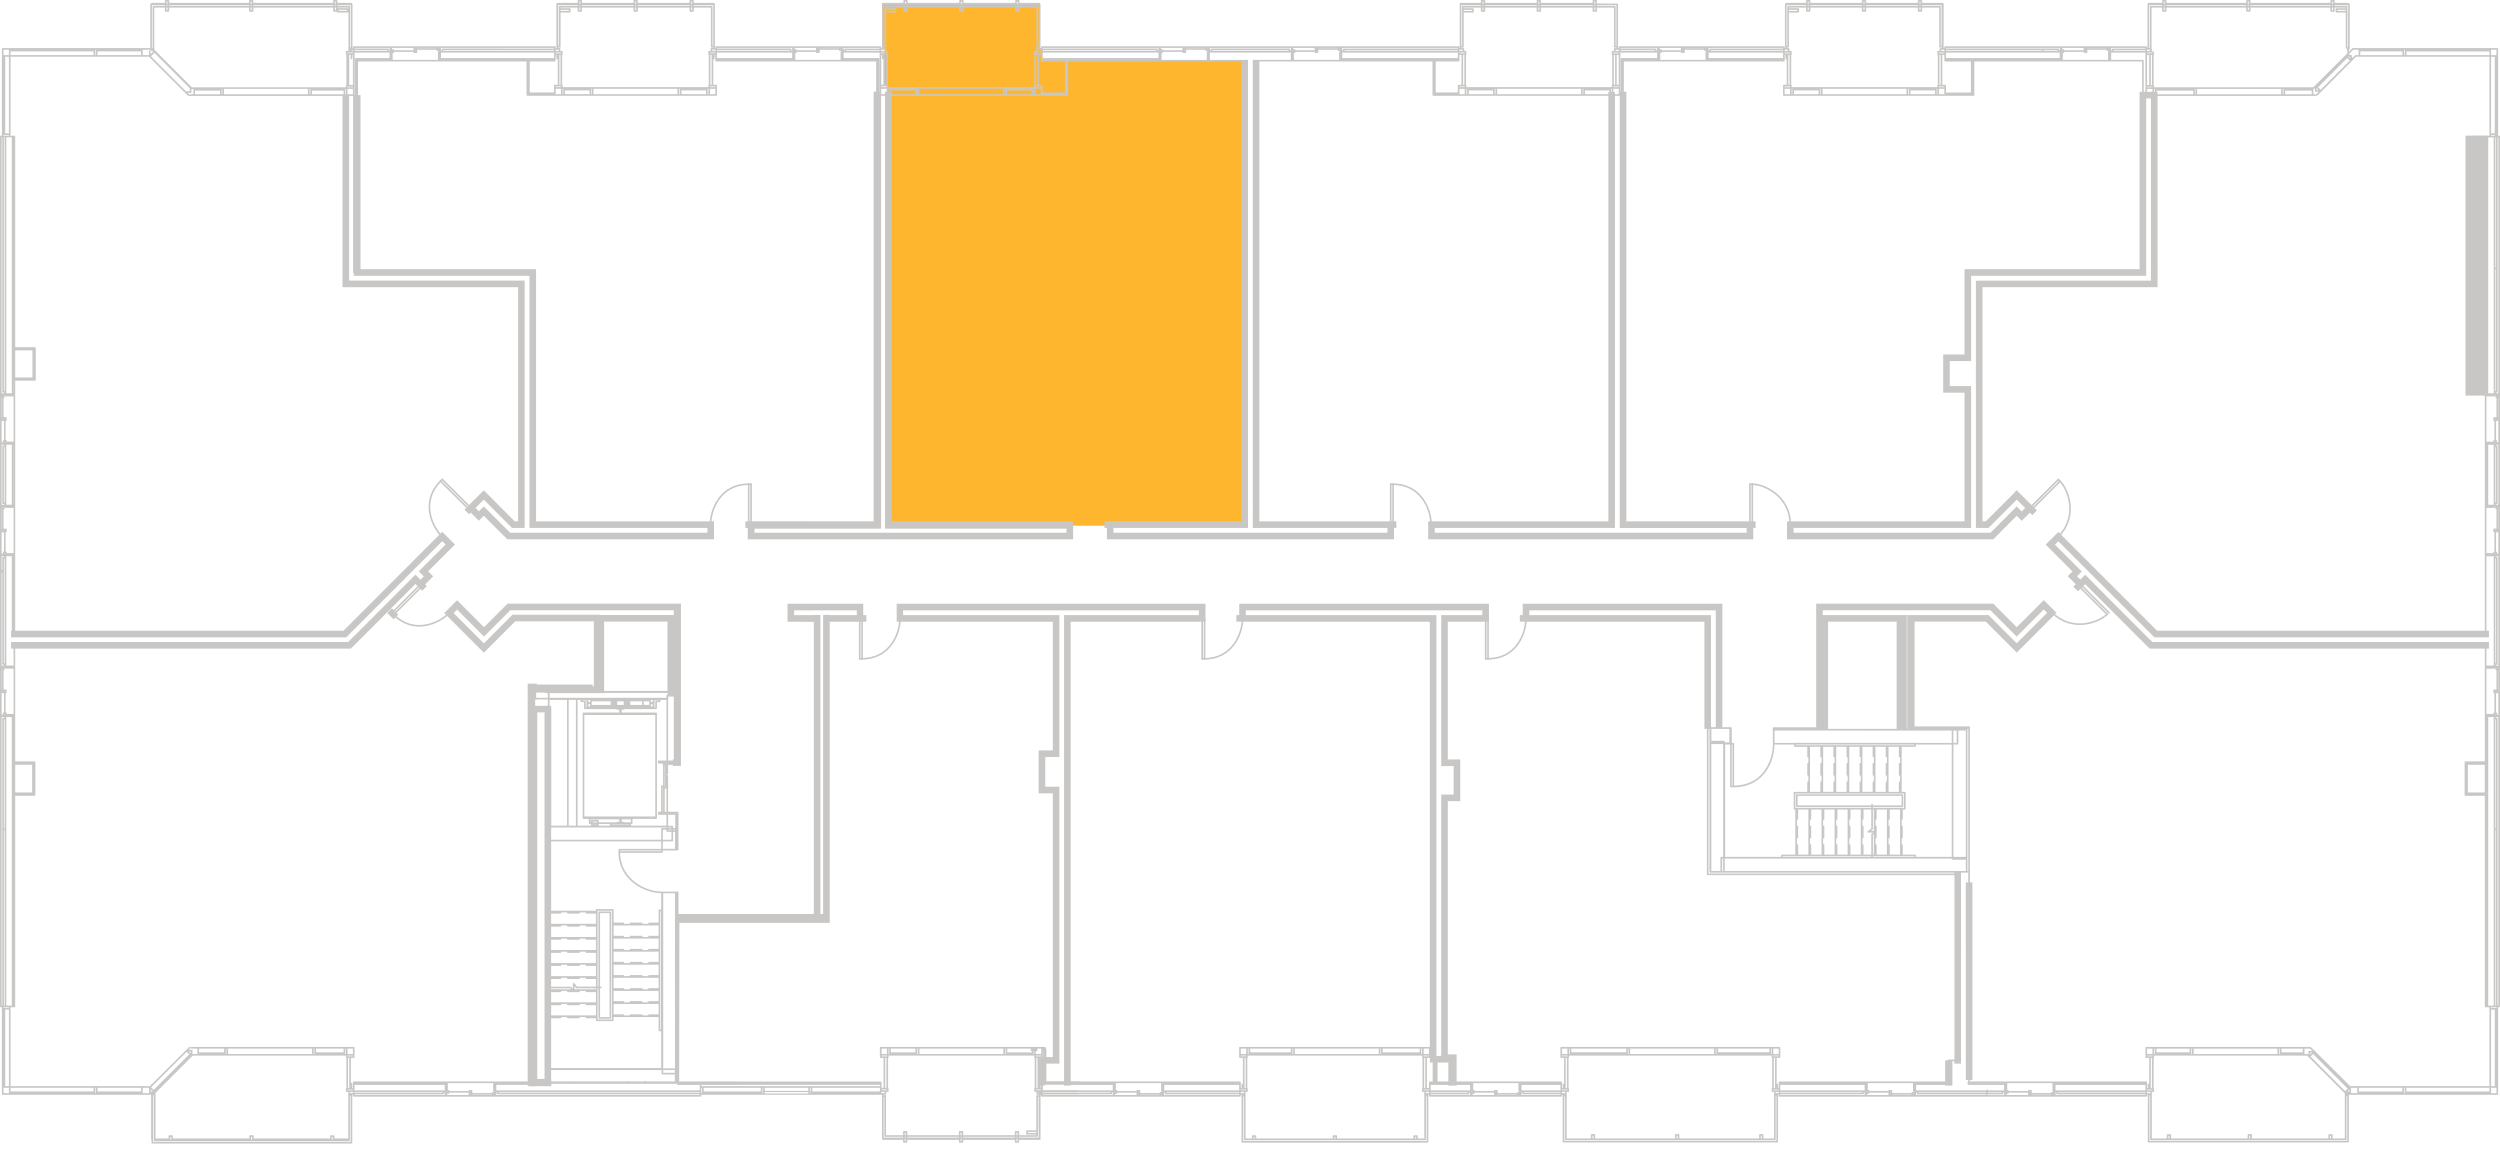 <svg xmlns="http://www.w3.org/2000/svg" viewBox="0 0 1516.541 700.083">
  <g id="Portes">
    <line x1="730.7" y1="375.14" x2="730.7" y2="399.62" fill="none" stroke="#c8c7c6" stroke-linecap="round" stroke-linejoin="round"/>
    <line x1="729.26" y1="399.62" x2="730.7" y2="399.62" fill="none" stroke="#c8c7c6" stroke-linecap="round" stroke-linejoin="round"/>
    <line x1="729.26" y1="375.14" x2="729.26" y2="399.62" fill="none" stroke="#c8c7c6" stroke-linecap="round" stroke-linejoin="round"/>
    <line x1="902.66" y1="375.14" x2="902.66" y2="399.62" fill="none" stroke="#c8c7c6" stroke-linecap="round" stroke-linejoin="round"/>
    <line x1="901.22" y1="399.62" x2="902.66" y2="399.62" fill="none" stroke="#c8c7c6" stroke-linecap="round" stroke-linejoin="round"/>
    <line x1="901.22" y1="375.14" x2="901.22" y2="399.62" fill="none" stroke="#c8c7c6" stroke-linecap="round" stroke-linejoin="round"/>
    <line x1="845.06" y1="318.26" x2="845.06" y2="293.72" fill="none" stroke="#c8c7c6" stroke-linecap="round" stroke-linejoin="round"/>
    <line x1="843.62" y1="293.72" x2="845.06" y2="293.72" fill="none" stroke="#c8c7c6" stroke-linecap="round" stroke-linejoin="round"/>
    <line x1="843.62" y1="318.26" x2="843.62" y2="293.72" fill="none" stroke="#c8c7c6" stroke-linecap="round" stroke-linejoin="round"/>
    <line x1="672.02" y1="318.26" x2="672.02" y2="293.72" fill="none" stroke="#c8c7c6" stroke-linecap="round" stroke-linejoin="round"/>
    <line x1="673.46" y1="293.72" x2="672.02" y2="293.72" fill="none" stroke="#c8c7c6" stroke-linecap="round" stroke-linejoin="round"/>
    <line x1="673.46" y1="318.26" x2="673.46" y2="293.72" fill="none" stroke="#c8c7c6" stroke-linecap="round" stroke-linejoin="round"/>
    <line x1="1062.98" y1="318.26" x2="1062.98" y2="293.72" fill="none" stroke="#c8c7c6" stroke-linecap="round" stroke-linejoin="round"/>
    <line x1="1061.54" y1="293.72" x2="1062.98" y2="293.72" fill="none" stroke="#c8c7c6" stroke-linecap="round" stroke-linejoin="round"/>
    <line x1="1061.54" y1="318.26" x2="1061.54" y2="293.72" fill="none" stroke="#c8c7c6" stroke-linecap="round" stroke-linejoin="round"/>
    <line x1="1232.36" y1="309.2" x2="1249.64" y2="291.92" fill="none" stroke="#c8c7c6" stroke-linecap="round" stroke-linejoin="round"/>
    <path d="M1313.129,342.482l1.02,1.02c5.197,5.197,11.068,21.512-1.02,33.6" transform="translate(-64.508 -51.582)" fill="none" stroke="#c8c7c6" stroke-linecap="round" stroke-linejoin="round"/>
    <line x1="1231.34" y1="308.18" x2="1248.62" y2="290.9" fill="none" stroke="#c8c7c6" stroke-linecap="round" stroke-linejoin="round"/>
    <line x1="1260.98" y1="355.46" x2="1278.32" y2="372.74" fill="none" stroke="#c8c7c6" stroke-linecap="round" stroke-linejoin="round"/>
    <line x1="1262" y1="354.44" x2="1279.34" y2="371.72" fill="none" stroke="#c8c7c6" stroke-linecap="round" stroke-linejoin="round"/>
    <line x1="284.6" y1="309.14" x2="267.26" y2="291.86" fill="none" stroke="#c8c7c6" stroke-linecap="round" stroke-linejoin="round"/>
    <line x1="268.28" y1="290.84" x2="267.26" y2="291.86" fill="none" stroke="#c8c7c6" stroke-linecap="round" stroke-linejoin="round"/>
    <line x1="285.62" y1="308.12" x2="268.28" y2="290.84" fill="none" stroke="#c8c7c6" stroke-linecap="round" stroke-linejoin="round"/>
    <line x1="256.1" y1="355.52" x2="238.76" y2="372.86" fill="none" stroke="#c8c7c6" stroke-linecap="round" stroke-linejoin="round"/>
    <line x1="255.08" y1="354.5" x2="237.74" y2="371.84" fill="none" stroke="#c8c7c6" stroke-linecap="round" stroke-linejoin="round"/>
    <line x1="454.16" y1="318.26" x2="454.16" y2="293.72" fill="none" stroke="#c8c7c6" stroke-linecap="round" stroke-linejoin="round"/>
    <line x1="455.6" y1="293.72" x2="454.16" y2="293.72" fill="none" stroke="#c8c7c6" stroke-linecap="round" stroke-linejoin="round"/>
    <line x1="455.6" y1="318.26" x2="455.6" y2="293.72" fill="none" stroke="#c8c7c6" stroke-linecap="round" stroke-linejoin="round"/>
    <path d="M1342.799,424.125c-5.197,5.197-21.512,11.068-33.6-1.021" transform="translate(-64.508 -51.582)" fill="none" stroke="#c8c7c6" stroke-linecap="round" stroke-linejoin="round"/>
    <path d="M1127.489,345.302c7.349,0,23.037,7.383,23.037,24.479" transform="translate(-64.508 -51.582)" fill="none" stroke="#c8c7c6" stroke-linecap="round" stroke-linejoin="round"/>
    <path d="M990.209,426.722c0,9.214-5.944,24.48-23.04,24.48" transform="translate(-64.508 -51.582)" fill="none" stroke="#c8c7c6" stroke-linecap="round" stroke-linejoin="round"/>
    <path d="M818.249,426.722c0,9.214-6.065,24.48-23.161,24.48" transform="translate(-64.508 -51.582)" fill="none" stroke="#c8c7c6" stroke-linecap="round" stroke-linejoin="round"/>
    <line x1="522.944" y1="375.14" x2="522.944" y2="399.62" fill="none" stroke="#c8c7c6" stroke-linecap="round" stroke-linejoin="round"/>
    <line x1="521.504" y1="399.62" x2="522.944" y2="399.62" fill="none" stroke="#c8c7c6" stroke-linecap="round" stroke-linejoin="round"/>
    <line x1="521.504" y1="375.14" x2="521.504" y2="399.62" fill="none" stroke="#c8c7c6" stroke-linecap="round" stroke-linejoin="round"/>
    <path d="M610.492,426.722c0,9.214-6.065,24.48-23.161,24.48" transform="translate(-64.508 -51.582)" fill="none" stroke="#c8c7c6" stroke-linecap="round" stroke-linejoin="round"/>
    <path d="M713.368,369.782c0-9.214,6.065-24.48,23.161-24.48" transform="translate(-64.508 -51.582)" fill="none" stroke="#c8c7c6" stroke-linecap="round" stroke-linejoin="round"/>
    <path d="M495.508,369.782c0-9.214,6.065-24.48,23.161-24.48" transform="translate(-64.508 -51.582)" fill="none" stroke="#c8c7c6" stroke-linecap="round" stroke-linejoin="round"/>
    <path d="M332.702,377.13c-6.516-6.516-13.022-21.599-.933-33.688" transform="translate(-64.508 -51.582)" fill="none" stroke="#c8c7c6" stroke-linecap="round" stroke-linejoin="round"/>
    <path d="M336.956,423.508c-6.516,6.516-21.599,13.022-33.688.933" transform="translate(-64.508 -51.582)" fill="none" stroke="#c8c7c6" stroke-linecap="round" stroke-linejoin="round"/>
    <path d="M932.609,369.782c0-9.214-6.065-24.48-23.161-24.48" transform="translate(-64.508 -51.582)" fill="none" stroke="#c8c7c6" stroke-linecap="round" stroke-linejoin="round"/>
  </g>
  <g id="TypeA" fill="#fdb62e">
    <polygon points="754.36 36.723 632.372 36.723 632.372 29.602 630.392 29.602 630.392 19.727 630.392 2.267 535.554 2.267 535.554 29.56 537.012 29.56 537.012 31.269 536.286 31.269 536.286 51.771 538.297 51.722 538.297 318.909 755.024 318.909 755.024 36.644 754.36 36.723"/>
  </g>
  <g id="TypeB" fill="rgba(253,182,46,0)">
    <polygon points="532.95 36.304 435.029 36.304 435.029 29.269 433.318 29.269 433.318 2.079 338.63 2.079 338.63 29.459 336.728 29.459 336.728 36.114 216.372 36.114 216.372 165.217 322.848 165.217 322.848 317.517 532.57 317.517 532.95 36.304"/>
  </g>
  <g id="TypeC" fill="rgba(253,182,46,0)">
    <polygon points="317.397 317.955 317.397 172.112 209.9 172.112 209.9 58.033 210.177 56.922 210.948 52.033 211.248 33.144 214.583 33.144 214.718 29.7 213.158 29.7 213.158 2.2 91.773 2.2 91.773 29.328 93.68 31.34 90.994 34.088 5.918 34.088 5.9 82.82 7.322 82.734 7.322 239.285 8.674 239.454 8.475 384.7 209.18 384.62 293.48 300.26 312.514 318.2 317.397 317.955"/>
  </g>
  <g id="TypeD" fill="rgba(253,182,46,0)">
    <polygon points="8.874 391.46 8.874 610.508 5.881 610.508 5.881 659.288 90.562 659.288 93.986 662.29 92.404 663.789 92.404 692.544 213.152 692.544 213.152 663.538 211.746 663.538 211.746 661.703 214.693 661.703 214.693 656.604 323.082 656.604 323.082 417.787 357.849 417.787 357.849 374.78 311.627 374.78 293.64 392.767 252.341 351.468 212.349 391.461 8.874 391.461 8.874 391.46"/>
  </g>
  <g id="TypeE" fill="rgba(253,182,46,0)">
    <polygon points="647.434 375.683 869.052 375.683 869.052 642.477 870.545 642.477 870.545 656.922 867.434 656.922 867.434 663.588 865.767 663.588 865.767 692.477 753.656 692.477 753.656 663.811 754.924 663.811 754.924 661.922 752.211 661.922 752.211 656.604 647.434 656.604 647.434 375.683"/>
  </g>
  <g id="TypeF" fill="rgba(253,182,46,0)">
    <polygon points="876.278 375.091 1035.848 375.091 1035.848 530.144 1187.669 530.144 1187.669 643.996 1181.817 643.996 1181.817 657.107 1079.669 657.107 1079.669 660.292 1075.446 660.292 1075.446 661.7 1076.854 661.7 1076.854 663.922 1078.113 663.922 1078.113 692.44 948.78 692.44 948.78 663.551 947.15 663.551 947.15 656.663 881.372 656.663 881.372 642.218 876.187 642.218 876.187 484.292 883.817 484.292 883.817 463.181 876.409 463.181 876.278 375.091"/>
  </g>
  <g id="TypeG" fill="rgba(253,182,46,0)">
    <polygon points="1159.356 375.477 1159.356 441.731 1194.844 441.731 1194.844 656.642 1301.881 656.642 1301.881 663.573 1303.437 663.573 1303.437 692.43 1424.48 692.43 1424.48 663.844 1422.78 662.683 1425.875 659.346 1510.659 659.346 1510.659 610.497 1507.837 610.497 1507.837 391.209 1305.156 391.209 1265.351 351.405 1223.539 393.216 1205.499 375.176 1159.356 375.477"/>
  </g>
  <g id="TypeH" fill="rgba(253,182,46,0)">
    <polygon points="1508.467 384.674 1308.06 384.674 1223.57 300.183 1205.592 318.161 1200.772 318.161 1200.772 172.314 1307.097 172.314 1307.097 57.314 1301.988 57.314 1301.988 29.695 1303.434 29.695 1303.434 2.465 1424.892 2.465 1424.892 29.124 1424.41 29.124 1424.41 33.159 1427.048 35.837 1429.04 33.974 1510.684 33.974 1510.684 82.789 1508.467 82.789 1508.467 384.674"/>
  </g>
  <g id="TypeI" fill="rgba(253,182,46,0)">
    <polygon points="1299.976 36.79 1299.976 165.304 1193.691 165.304 1193.691 217.024 1180.593 217.024 1180.593 236.185 1193.616 236.185 1193.616 318.294 984.041 318.294 984.041 36.715 1082.317 36.715 1082.317 29.455 1083.739 29.455 1083.739 28.332 1083.365 28.332 1083.365 2.434 1178.347 2.434 1178.347 29.604 1179.844 29.604 1179.844 36.565 1299.976 36.79"/>
  </g>
  <g id="TypeJ" fill="rgba(253,182,46,0)">
    <polygon points="761.95 36.914 761.95 318.149 977.535 318.149 977.535 56.653 978.305 56.653 978.305 51.759 980.339 51.759 980.339 32.79 982.484 32.79 982.484 29.656 980.999 29.656 980.999 2.66 886.1 2.66 886.1 29.656 884.835 29.656 884.835 36.8 761.95 36.914"/>
  </g>
  <g id="TypeK" fill="rgba(253,182,46,0)">
    <polygon points="411.034 558.098 501.149 558.098 501.149 375.65 639.997 375.65 639.997 457.149 632.042 457.057 632.042 479.37 639.997 479.462 639.997 642.665 631.632 642.665 632.002 657.331 631.895 657.331 631.895 662.44 630.192 662.44 630.192 691.06 535.712 691.06 535.712 663.445 534.391 663.445 534.391 660.448 534.125 660.448 534.125 657.331 501.149 657.331 501.149 656.869 411.034 656.869 411.034 558.098"/>
  </g>
  <g id="Plan">
    <rect x="300.759" y="421.21" width="4" height="5.443" transform="translate(-275.627 286.845) rotate(-45.02)" fill="#c8c7c6"/>
    <path d="M599.66,715.702v.445a.446.446,0,0,0-.12.315v25.68a.491.491,0,0,0,.12.315v.105a.5.5,0,0,0,.5.5h12.16v1.24a.5.5,0,0,0,.5.5h1.56a.5.5,0,0,0,.5-.5v-1.24h31.34v1.24a.5.5,0,0,0,.5.5h1.62a.5.5,0,0,0,.5-.5v-1.24h31.28v1.24a.5.5,0,0,0,.5.5h1.62a.5.5,0,0,0,.5-.5v-1.24H695.2a.5.5,0,0,0,.5-.5v-26.86h.188v.64a.5.5,0,0,0,.5.5h120.3a.5.5,0,0,0,.5-.5v-.64h.44v28.54a.5.5,0,0,0,.5.5h112.32a.501.501,0,0,0,.5-.5v-28.54h.44v.64a.5.5,0,0,0,.5.5h79.68a.5.5,0,0,0,.5-.5v-.64h.38v28.42a.5.5,0,0,0,.5.5h129.66a.5.5,0,0,0,.5-.5v-28.42h.38v.64a.5.5,0,0,0,.5.5h222.48a.5.5,0,0,0,.5-.5v-.64h.44v28.42a.5.5,0,0,0,.5.5h120.96a.5.5,0,0,0,.5-.5l.001-28.02v-.4h90.04a.5.5,0,0,0,.5-.5v-51.72l0-.88h.64a.5.5,0,0,0,.5-.5v-341.22l.001-29.7v-156.78a.5.5,0,0,0-.5-.5h-.64v-52.66a.5.5,0,0,0-.5-.5h-4.26l-51.36-.001h-31.98a.499.499,0,0,0-.353.146l-2.087,2.087V81.742h.04a.5.5,0,0,0,.5-.5v-27a.5.5,0,0,0-.5-.5h-.056a.493.493,0,0,0-.484-.42h-8.08v-1.24a.5.5,0,0,0-.5-.5h-1.62a.5.5,0,0,0-.5.5v1.24h-48.44v-1.24a.5.5,0,0,0-.5-.5h-1.62a.5.5,0,0,0-.5.5v1.24h-48.38v-1.24a.5.5,0,0,0-.5-.5h-1.62a.5.5,0,0,0-.5.5v1.24h-8.2a.5.5,0,0,0-.5.5v.043a.492.492,0,0,0-.18.377v26.5h-.26v-.58a.5.5,0,0,0-.5-.5l-21.78-.001h-100.2a.5.5,0,0,0-.5.5v.58h-.44v-26.92a.5.5,0,0,0-.5-.5h-12.52v-1.24a.5.5,0,0,0-.5-.5h-1.62a.5.5,0,0,0-.5.5v1.24h-31.34v-1.24a.5.5,0,0,0-.5-.5h-1.62a.5.5,0,0,0-.5.5v1.24h-31.22v-1.24a.5.5,0,0,0-.5-.5h-1.62a.5.5,0,0,0-.5.5v1.24h-12.04a2.668,2.668,0,0,0-.8.92v25.68a.499.499,0,0,0,.3.457v.362h-.44v-.58a.5.5,0,0,0-.5-.5h-99.66a.5.5,0,0,0-.5.5v.58h-.382V79.716a.49.49,0,0,0-.058-.222V54.242a.5.5,0,0,0-.5-.5h-12.28v-1.66a.5.5,0,0,0-.5-.5h-1.62a.5.5,0,0,0-.5.5v1.24h-31.34v-1.24a.5.5,0,0,0-.5-.5h-1.62a.5.5,0,0,0-.5.5v1.24h-31.22v-1.24a.5.5,0,0,0-.5-.5h-1.62a.5.5,0,0,0-.5.5v1.24h-12.28a.5.5,0,0,0-.5.5v.194a.489.489,0,0,0-.06.226v25.68a.489.489,0,0,0,.06.226v.594h-.2v-.58a.5.5,0,0,0-.5-.5h-252.9a.5.5,0,0,0-.5.5v.58h-.38v-.505a.446.446,0,0,0,.12-.315V54.242a.491.491,0,0,0-.12-.315v-.105a.5.5,0,0,0-.5-.5h-12.16v-1.24a.5.5,0,0,0-.5-.5h-1.56a.5.5,0,0,0-.5.5v1.24h-31.34v-1.24a.5.5,0,0,0-.5-.5h-1.62a.5.5,0,0,0-.5.5v1.24h-31.28v-1.24a.5.5,0,0,0-.5-.5h-1.62a.5.5,0,0,0-.5.5v1.24h-12.46a.5.5,0,0,0-.5.5v26.92h-.44v-.58a.5.5,0,0,0-.5-.5h-99.66a.5.5,0,0,0-.5.5v.58h-.38v-.506a.491.491,0,0,0,.12-.315V54.242a.491.491,0,0,0-.12-.315v-.105a.5.5,0,0,0-.5-.5H485.389v-1.24a.5.5,0,0,0-.5-.5h-1.62a.5.5,0,0,0-.5.5v1.24h-31.34v-1.24a.5.5,0,0,0-.5-.5h-1.62a.5.5,0,0,0-.5.5v1.24h-31.28v-1.24a.5.5,0,0,0-.5-.5h-1.62a.5.5,0,0,0-.5.5v1.24l-12.4-.001a.5.5,0,0,0-.5.5v26.92h-.44v-.58a.5.5,0,0,0-.5-.5h-121.98a.5.5,0,0,0-.5.5v.58h-.26v-26.5a.492.492,0,0,0-.12-.315v-.106a.5.5,0,0,0-.5-.5h-8.5v-1.24a.5.5,0,0,0-.5-.5h-1.62a.5.5,0,0,0-.5.5v1.24h-48.38v-1.24a.5.5,0,0,0-.5-.5h-1.62a.5.5,0,0,0-.5.5v1.24h-48.44v-1.24a.5.5,0,0,0-.5-.5h-1.62a.5.5,0,0,0-.5.5v1.24h-7.84a.493.493,0,0,0-.484.42h-.056a.5.5,0,0,0-.5.5v26.5h-5.08l-.002.001H123.151l-.002-.001h-1.38l-.002.001H66.149a.5.5,0,0,0-.5.5v52.66h-.641a.5.5,0,0,0-.5.5v263.46a.5.5,0,0,1,0,.72v263.52a.5.5,0,0,0,.5.5h.641v.875l-.001.005v47.46l.001.005v4.255a.5.5,0,0,0,.5.5h56.999l27.421,0h5.619v26.98a.492.492,0,0,0,.24.417v1.683a.5.5,0,0,0,.5.5h120.78a.5.5,0,0,0,.5-.5v-29.08h.38v.64a.5.5,0,0,0,.5.5h210.36a.5.5,0,0,0,.5-.5v-.64H599.66ZM69.909,85.002h-3.26v-3.26h3.26v3.26Zm0,47.46h-2.24v-46.46h2.24Zm0,1.44h-3.26v-.44h3.26Zm-2.58,527.7h-.44v-106.46h.44Zm-.02-176.58v-.26h.261v.26Zm-.42,69.12v-66.14h.44v66.14Zm.42-83.3h.261v.26h-.261Zm-.659-1v-11.72h.16a.5.5,0,0,0,.5-.5l-.001-.005v-.755h.289a.493.493,0,0,0,.472.36h4.66v27.44h-4.16v-.4a.5.5,0,0,0-.5-.5h-.16v-11.66h.16a.5.5,0,0,0,.5-.5v-1.26a.5.5,0,0,0-.5-.5Zm247.052-66.82.001.001-31.736,31.794-6.28,6.225H71.229v4h1.5v10.28h-4.4v-66.32h3.32v45.2h-.42v4H274.518L332.79,379.871l.471.471,0,0,1.56,1.56-13.431,13.432,0,0-1.279,1.28-1.549,1.549,0,0,0,0,1.47,1.47,1.358,1.359,0,0,.231.231-2.031,2.032-.233-.233.001-.001-1.281-1.279-1.547-1.547-.002.001-.001-.001-1.778,1.782ZM73.729,264.142h10.46v16.4H73.729Zm-6.841,189.74v-63.5h.44v63.5Zm.42-66.42v-.26h.261v.26Zm0-14.24h.261v.26h-.261Zm-.659-1v-11.66h.16a.5.5,0,0,0,.5-.5l-.001-.005v-.755h.289a.493.493,0,0,0,.472.36h4.66v27.44h-4.16v-.4a.5.5,0,0,0-.5-.5l-.002,0h-.158v-11.72h.16a.5.5,0,0,0,.5-.5v-1.26a.5.5,0,0,0-.5-.5Zm6-14.46v-36.38h.08v36.38Zm-4.32,0v-36.38h3.32v36.38Zm-1.44-1.44v-33.5h.44v33.5Zm.42-36.48v-.26h.261v.26Zm0-14.18h.261v.26h-.261Zm-.659-1v-11.72h.16a.5.5,0,0,0,.5-.5l-.001-.005.001-.755h.288a.493.493,0,0,0,.472.36h4.66v27.44h-4.16v-.4a.5.5,0,0,0-.5-.5h-.16v-11.66h.16a.5.5,0,0,0,.5-.5v-1.26a.5.5,0,0,0-.5-.5Zm6-14.521v-7.66a.496.496,0,0,0,.08.016v7.644Zm-5.76-1.44v-153.8h.44v153.8Zm3.52-153.8h1.24v128.14a.464.464,0,0,1,0,.6v17.4a.464.464,0,0,1,0,.6v8.499h-3.32v-155.24Zm50.86-49.9h-50.36v-2.24h50.36Zm1.38,0h-.38v-3.26h.38v3.26Zm27.42,0h-26.42v-2.24h26.42Zm7.02-2.6v.4a.496.496,0,0,0,.154.359l-1.374,1.374V82.802a.5.5,0,1,0-1,0v2.2h-3.8v-3.26h4.58v.16a.5.5,0,0,0,.5.5Zm23.56,25.06v-1.908c.014.001.026.008.04.008h1.12v3.2h-2.713l-.8-.8h1.853A.5.5,0,0,0,180.649,107.462Zm-3.353-.5-21.221-21.22,2.113-2.113,21.302,21.302a.502.502,0,0,0,.158.142v1.889Zm-12.768-51.78h-6.94a.5.5,0,0,0-.5.5V80.768a.505.505,0,0,0-.16-.026h-.279v-26h7.88Zm1.62-1.44h-.62v-1.16h.62Zm0,1.44h-.62v-.44h.62Zm0,2.52h-.62v-1.52h.62Zm49.44-2.52h-48.44v-.44h48.44Zm1.62-1.44-.62,0v-1.16h.62Zm0,1.44h-.62v-.44h.62Zm0,2.52h-.62v-1.52h.62Zm49.38-2.52h-48.38v-.44h48.38Zm1.62-1.44h-.62v-1.16h.62Zm0,1.44h-.62v-.44h.62Zm0,2.52h-.62v-1.52h.62Zm1.101,1.48h6.12a.499.499,0,0,0,.46-.304V82.482h-1.06a.5.5,0,0,0-.5.5v1.38a.499.499,0,0,0,.3.457v18.346a.499.499,0,0,0-.3.457v.88h-75.82a.488.488,0,0,0-.226.06H180.896l-22.784-22.844-.024.024v-25.56h6.44v2.02a.5.5,0,0,0,.5.5h1.62a.5.5,0,0,0,.5-.5v-2.02h48.44v2.02a.5.5,0,0,0,.5.5h1.62a.5.5,0,0,0,.5-.5v-2.02h48.38v2.02a.5.5,0,0,0,.5.5h1.62a.479.479,0,0,0,.101-.02v0A.5.5,0,0,0,269.309,59.182Zm-71.301,47.34v2.24H182.809v-2.24Zm1.381-1.02v3.26h-.381v-3.26Zm51.9,0v3.26l-25.45,0-25.45,0v-3.26Zm1.44,0v3.26h-.44v-3.26Zm20.22,1.02v2.24h-19.22v-2.24Zm1.38-1.02v3.26h-.38v-3.26Zm-5.019-48.94a.476.476,0,0,0-.101.02v-.4h6.681v.684a.5.5,0,0,0-.46-.304h-6.12Zm5.619,1v.62h-5.119v-.62Zm2.4,22.64h-.44v-24.52a.5.5,0,0,0-.5-.5h-7.181v-.44h8.12Zm1.26,2.28h-1.88v-.08h1.12a.5.5,0,0,0,.5-.5v-.16h.26Zm0,1.38h-3.26v-.38h3.26Zm0,19.26h-2.239v-18.26h.859v2.2a.5.5,0,0,0,1,0v-2.2h.38v18.26Zm0,1.38h-3.26v-.38h3.26Zm0,4.26h-3.26v-3.26h3.26Zm.601,110.14h106.5v152.94h107.94v2.9H373.937l-15.948-15.949-2.991,2.992-2.049-2.075,5.038-5.038,17.111,17.169h7.69v-150.04h-4v0l-102.5,0v-112.04h2.42v107.5h.48Zm.4-136.86h19.82v.44h-19.82Zm21.2.2h-.38v-.7a.5.5,0,0,0-.5-.5h-20.32v-.38h21.2Zm0,4.56h-20.5a.5.5,0,0,0-.5.5v21.96h-.2v-25.78h21.2Zm14.528-6.14c-.001.014-.008.026-.008.04v1.36H303.588v-.1a.5.5,0,0,0-.5-.5h-.76v-.8Zm-12.729,1.8v.26h-.26v-.26Zm13.98-1h-.26v-.26h.26Zm0,1.26h-.26v-.26h.26Zm12.668-2.06c-.001.014-.008.026-.008.04v.1h-11.66v-.1c0-.014-.007-.026-.008-.04Zm1.252.8h-.26v-.26h.26Zm0,1.288a.494.494,0,0,0-.36.472v4.66h-27.44v-4.16h.4a.5.5,0,0,0,.5-.5v-.16h11.721v.16a.5.5,0,0,0,.5.5h1.26a.5.5,0,0,0,.5-.5v-1.42h11.66v.16a.5.5,0,0,0,.5.5h.76Zm70.08-1.708H332.968a.5.5,0,0,0-.5.5v.7h-.439v-1.58h68.54Zm0,1.44H333.468v-.44h67.101Zm0,4.32H384.991l-.003-.001a.463.463,0,0,1-.6,0l-.002.001H332.029v-3.32h68.54v3.32Zm1,1.58v-3.46h.44v2.14a.497.497,0,0,0,.841.362v15.578h-1.78a.5.5,0,0,0-.5.5v4.18h-14.72v-18.8h15.22A.5.5,0,0,0,401.569,88.382Zm0,16.06v-.44h3.26v.44Zm3.26,1v3.26h-3.26v-3.26Zm-1.48-21.52h-1.78v-.44h3.26v.44Zm1.18,1v18.08h-.68v-18.08Zm-1.08-3.18v.74h-1.88v-.74Zm11.46-26.56h-10.84a.5.5,0,0,0-.5.5v23.74h-.44V54.742h11.78Zm1.62-1.44h-.62v-1.16h.62Zm0,1.44h-.62v-.44h.62Zm0,2.52h-.62v-1.52h.62Zm32.28-2.52h-31.28v-.44h31.28Zm1.619-1.44h-.619v-1.16h.619Zm0,1.44h-.619v-.44h.619Zm0,2.52h-.619v-1.52h.619Zm32.341-2.52H451.428v-.44H482.769Zm1.62-1.44h-.62v-1.16h.62Zm0,1.44h-.62v-.44h.62Zm0,2.52h-.62v-1.52h.62Zm1,.5v-2.02h10.34v24.24h1.319v.32h-1a.5.5,0,0,0-.5.5v1.24h-.88a.5.5,0,0,0-.5.5v1.38a.499.499,0,0,0,.3.457v18.226a.499.499,0,0,0-.3.457v.94h-88.34v-.94a.499.499,0,0,0-.3-.457V84.879a.499.499,0,0,0,.3-.457v-1.44a.5.5,0,0,0-.5-.5h-.88v-1.24a.5.5,0,0,0-.5-.5h-.94v-.32h1.56v-21.24h5.56a.5.5,0,0,0,.5-.5v-1.62a.5.5,0,0,0-.5-.5h-5.56v-.38h10.34v2.02a.5.5,0,0,0,.5.5h1.62a.5.5,0,0,0,.5-.5v-2.02h31.28v2.02a.5.5,0,0,0,.5.5h1.619a.5.5,0,0,0,.5-.5v-2.02H482.769v2.02a.5.5,0,0,0,.5.5h1.62A.5.5,0,0,0,485.389,58.202Zm-75.761-.64v.62h-5.06v-.62Zm-3.359,47.88v3.26h-.44v-3.26Zm15.899.96v2.3H407.269v-2.3Zm1.38-.96v3.26h-.38v-3.26Zm51.9,0v3.26h-50.9v-3.26Zm1.44,0v3.26h-.44v-3.26Zm15.899.96v2.3H477.889v-2.3Zm1.44-.96v3.26h-.44v-3.26Zm2.939-26.02h-.439v-23.74a.5.5,0,0,0-.5-.5h-10.84v-.44h11.779Zm1.26,3.06h-1.88v-.74h1.88Zm0,1.38h-3.26v-.38h3.26Zm-3.26,20.58v-.44h3.26v.44Zm3.261,1v3.26h-3.2v-3.26Zm-2.961-2.44v-18.14h.74v18.14Zm49.58-20.76h-.439v-.7a.5.5,0,0,0-.5-.5H499.428v-.38h45.62Zm-1.439-.2v.44h-44.18v-.44Zm1.439,4.76h-45.62v-3.32h45.62Zm14.468-6.14c-.001.014-.008.026-.008.04v1.36H547.849v-.1a.5.5,0,0,0-.5-.5h-.761v-.8Zm-12.667,1.8v.26h-.261v-.26Zm13.92-1h-.261v-.26h.261Zm0,1.26h-.261v-.26h.261Zm12.728-2.06c-.001.014-.008.026-.008.04v.1h-11.72v-.1c0-.014-.007-.026-.008-.04Zm1.252.8h-.26v-.26h.26Zm0,1.289a.493.493,0,0,0-.359.472v4.66h-27.44v-4.16h.4a.5.5,0,0,0,.5-.5v-.16h11.659v.16a.5.5,0,0,0,.5.5h1.261a.5.5,0,0,0,.5-.5v-1.42h11.72v.16a.5.5,0,0,0,.5.5h.76Zm23.34-1.708h-20.92a.5.5,0,0,0-.5.5v.7h-.38v-1.58h21.8Zm0,1.44h-20.42v-.44h20.42Zm0,24.72h-.14v-19.9a.5.5,0,0,0-.5-.5h-21.16v-3.32h21.8v23.72Zm3.301,2.5v258.56h-.06v4h110.16v2.48H522.229v-2.48h76.739V109.702Zm4-2.515h-.66v-.785l7.48,0,7.48,0v2.3h-14.3Zm-2.04,0v-1.745h.38v1.745Zm-4.261-23.325v-.38h3.261v.38Zm.44,1v2.2a.497.497,0,0,0,.84.363v15.577h-1.28v-18.14Zm2.519.001v18.14h-.68v-18.14Zm.301,19.14v.44h-3.261v-.44h3.261Zm0,1.44v1.745h-.96v1.515h-2.301v-3.26Zm-1.381-23.7v.74h-1.88v-.74Zm11.52-26.56h-10.9a.5.5,0,0,0-.5.5v23.74h-.44V54.742h11.84Zm1.62-1.44h-.62v-1.16h.62Zm0,1.44h-.62v-.44h.62Zm0,2.52h-.62v-1.52h.62Zm32.28-2.52h-31.28v-.44h31.28Zm1.619-1.44h-.619v-1.16h.619Zm0,1.44h-.619v-.44h.619Zm0,2.52h-.619v-1.52h.619Zm32.341-2.52H649.008v-.44h31.341Zm1.56-1.44h-.56v-1.16h.56Zm0,1.44h-.56v-.44h.56Zm0,2.52h-.56v-1.52h.56Zm1,.5v-2.02h10.34v24.24h1.32v.32h-1a.5.5,0,0,0-.5.5v1.24h-.88a.5.5,0,0,0-.5.5v1.44a.499.499,0,0,0,.3.457v18.166a.499.499,0,0,0-.3.457v.94h-88.34v-.94a.499.499,0,0,0-.301-.458V84.819a.499.499,0,0,0,.301-.458v-1.38a.5.5,0,0,0-.5-.5h-.881v-1.24a.5.5,0,0,0-.5-.5h-.939v-.32h1.56v-21.24h5.62a.5.5,0,0,0,.5-.5v-1.62a.5.5,0,0,0-.5-.5h-5.62v-.38h10.4v2.02a.5.5,0,0,0,.5.5h1.62a.5.5,0,0,0,.5-.5v-2.02h31.28v2.02a.5.5,0,0,0,.5.5h1.619a.5.5,0,0,0,.5-.5v-2.02h31.341v2.02a.5.5,0,0,0,.5.5h1.56A.5.5,0,0,0,682.909,58.202Zm-75.7-.64v.62h-5.12v-.62Zm13.86,47.88v3.26h-.38v-3.26Zm51.899,0v3.26H622.069v-3.26Zm1.44,0v3.26h-.44v-3.26Zm15.9.96v2.3h-14.9v-2.3Zm1.38-.96v3.26h-.38v-3.26Zm3-26.02h-.44v-23.74a.5.5,0,0,0-.5-.5h-10.84v-.44h11.78Zm1.26,3.06h-1.88v-.74h1.88Zm0,1.44h-3.26v-.44h3.26Zm-3.26,20.52v-.44h3.26v.44Zm3.26,1v3.26h-3.26v-3.26Zm-2.96-2.44v-18.08h.74v18.08Zm3.46-14.12h14.08v18.8h-13.58v-4.18a.5.5,0,0,0-.5-.5h-1.72v-18.08h1.22v3.46A.5.5,0,0,0,696.449,88.882Zm.5-6.84h68.9v.44h-68.9Zm70.28.2h-.38v-.7a.5.5,0,0,0-.5-.5h-69.4v-.38h70.28Zm0,4.56h-55.24a.463.463,0,0,1-.6,0h-14.44v-3.32h70.28Zm14.528-6.14c-.001.014-.008.026-.008.04v1.36h-11.72v-.1a.5.5,0,0,0-.5-.5h-.76v-.8Zm-12.728,1.8v.26h-.26v-.26Zm13.979-1h-.26v-.26h.26Zm0,1.26h-.26v-.26h.26Zm12.668-2.06c-.001.014-.008.026-.008.04v.1h-11.66v-.1c0-.014-.007-.026-.008-.04Zm1.252.8h-.26v-.26h.26Zm0,1.288a.493.493,0,0,0-.359.472v4.66h-27.44v-4.16h.4a.5.5,0,0,0,.5-.5v-.16h11.72v.16a.5.5,0,0,0,.5.5h1.26a.5.5,0,0,0,.5-.5v-1.42h11.66v.16a.5.5,0,0,0,.5.5h.76Zm50.58-.508h-.44v-.7a.5.5,0,0,0-.5-.5h-47.16a.5.5,0,0,0-.5.5v.7h-.44v-1.58h49.04Zm-1.44-.2v.44h-46.16v-.44Zm1.44,5.84h-21.04c-.009,0-.017.005-.027.005h-1.973V371.842h81.66v2.9h-166.16v-2.9h81.601V87.911h-1.855a.49.49,0,0,0-.145-.029H798.468v-4.4h49.04Zm14.468-7.22c-.001.014-.008.026-.008.04v1.36H850.309v-.1a.5.5,0,0,0-.5-.5h-.761v-.8Zm-12.667,1.8v.26h-.261v-.26Zm13.92-1h-.261v-.26h.261Zm0,1.26h-.261v-.26h.261Zm12.728-2.06c-.001.014-.008.026-.008.04v.1h-11.72v-.1c0-.014-.007-.026-.008-.04Zm1.252.8h-.26v-.26h.26Zm0,1.288a.493.493,0,0,0-.359.472v4.66h-27.44v-4.16h.4a.5.5,0,0,0,.5-.5v-.16h11.659v.16a.5.5,0,0,0,.5.5h1.261a.5.5,0,0,0,.5-.5v-1.42h11.72v.16a.5.5,0,0,0,.5.5h.76Zm71.64-1.708h-69.16a.5.5,0,0,0-.5.5v.7h-.44v-1.58h70.1Zm0,1.44h-68.66v-.44h68.66Zm0,4.32h-14.26a.464.464,0,0,1-.6,0h-55.24v-3.32h70.1v3.32Zm1,1.58v-3.46h1.22v18.08h-1.72a.5.5,0,0,0-.5.5v4.18h-13.4v-18.8h13.9A.5.5,0,0,0,949.849,88.382Zm0,16.06v-.44h3.2v.44Zm3.2,1v3.26h-3.2v-3.26Zm-1.48-21.52h-1.72v-.44h3.2v.44Zm1.24,1v18.08h-.74v-18.08Zm-1.08-3.18v.74h-1.88v-.74Zm11.1-26.56h-10.9a.5.5,0,0,0-.5.5v23.74h-.44V54.742h11.84Zm1.62-1.44h-.62v-1.16h.62Zm0,1.44h-.62v-.44h.62Zm0,2.52h-.62v-1.52h.62Zm32.22-2.52h-31.22v-.44h31.22Zm1.62-1.44h-.62v-1.16h.62Zm0,1.44h-.62v-.44h.62Zm0,2.52h-.62v-1.52h.62Zm32.34-2.52h-31.34v-.44h31.34Zm1.62-1.44h-.62v-1.16h.62Zm0,1.44h-.62v-.44h.62Zm0,2.52h-.62v-1.52h.62Zm12.78,21.72h-.44v-23.74a.5.5,0,0,0-.5-.5h-10.84v-.44h11.78Zm.058,1.32h-.998a.5.5,0,0,0-.5.5v1.24h-.88a.5.5,0,0,0-.5.5v1.44a.499.499,0,0,0,.3.457v18.165a.499.499,0,0,0-.3.457v.94h-88.16v-.94a.492.492,0,0,0-.24-.417V84.839a.492.492,0,0,0,.24-.417v-1.44a.5.5,0,0,0-.5-.5h-.82v-1.24a.5.5,0,0,0-.5-.5h-1.18v-.32h1.38v-21.24h5.62a.5.5,0,0,0,.5-.5v-1.62a.5.5,0,0,0-.5-.5h-5.62v-.38h10.4v2.02a.5.5,0,0,0,.5.5h1.62a.5.5,0,0,0,.5-.5v-2.02h31.22v2.02a.5.5,0,0,0,.5.5h1.62a.5.5,0,0,0,.5-.5v-2.02h31.34v2.02a.5.5,0,0,0,.5.5h1.62a.5.5,0,0,0,.5-.5v-2.02h10.34V80.406l1.498.017Zm-87.538-23.18v.62h-5.12v-.62Zm-3.06,47.88v3.26h-.44v-3.26Zm15.78.96v2.3h-14.78v-2.3Zm1.44-.96v3.26h-.44v-3.26Zm51.9,0v3.26h-50.9v-3.26Zm1.38,0v3.26h-.38v-3.26Zm15.18,1.863v1.397h-14.18v-2.3h14.84v.903Zm2.04-1.863v1.863h-.38v-1.863Zm4.26-22.96h-1.88v-.74h.787a.469.469,0,0,0,.421,0h.672Zm0,1.44h-3.26v-.44h3.26Zm-2.22,1v18.08h-.74v-18.08Zm2.22,18.08h-1.22v-18.08h1.22v18.08Zm0,1.44h-3.26v-.44h3.26Zm0,4.26h-2.3v-1.397h-.96v-1.863h3.26Zm.6.98-.001,258.16v4h76.981v.08h-.001v2.82H934.86v-2.9h109.309V109.702h2.8A.472.472,0,0,0,1047.069,109.682Zm.4-27.639h20.84v.44h-20.84Zm22.28.2h-.44v-.7a.5.5,0,0,0-.5-.5h-21.34v-.38h22.28Zm0,4.56h-21.58a.5.5,0,0,0-.5.5v19.9h-.2v-23.72h22.28Zm14.468-6.14c-.001.014-.008.026-.008.04v1.36h-11.66v-.1a.5.5,0,0,0-.5-.5h-.76v-.8Zm-12.668,1.8v.26h-.26v-.26Zm13.92-1h-.26v-.26h.26Zm0,1.26h-.26v-.26h.26Zm12.728-2.06c-.001.014-.008.026-.008.04v.1h-11.72v-.1c0-.014-.007-.026-.008-.04Zm1.252.8h-.26v-.26h.26Zm0,1.288a.493.493,0,0,0-.36.472v4.66h-27.44v-4.16h.4a.5.5,0,0,0,.5-.5v-.16h11.66v.16a.5.5,0,0,0,.5.5h1.26a.5.5,0,0,0,.5-.5v-1.42h11.72v.16a.5.5,0,0,0,.5.5h.76Zm46.68-1.708h-44.2a.5.5,0,0,0-.5.5v.7h-.44v-1.58h45.14Zm0,1.44h-43.7v-.44h43.7Zm0,4.32h-45.14v-3.32h45.14v3.32Zm2.88-5.06v.74h-1.88v-.74Zm-1.88,22.7v-.44h3.26v.44Zm3.26,1v3.26h-3.26v-3.26Zm-1.04-2.44v-18.08h.74v18.08Zm-.5-19.08h-1.72v-.44h3.26v.44Zm11.26-28.74h-10.9a.5.5,0,0,0-.5.5v23.74h-.44V54.742h11.84Zm1.62-1.44h-.62v-1.16h.62Zm0,1.44h-.62v-.44h.62Zm0,2.52h-.62v-1.52h.62Zm32.22-2.52h-31.22v-.44h31.22Zm1.62-1.44h-.62v-1.16h.62Zm0,1.44h-.62v-.44h.62Zm0,2.52h-.62v-1.52h.62Zm32.34-2.52h-31.34v-.44h31.34Zm1.62-1.44h-.62v-1.16h.62Zm0,1.44h-.62v-.44h.62Zm0,2.52h-.62v-1.52h.62Zm12.78,21.72h-.44v-23.74a.5.5,0,0,0-.5-.5h-10.84v-.44h11.78Zm.24,1.32h-.94a.5.5,0,0,0-.5.5v1.24h-.88a.5.5,0,0,0-.5.5v1.44a.499.499,0,0,0,.3.457v18.165a.499.499,0,0,0-.3.457v.94h-88.34v-.94a.499.499,0,0,0-.3-.457V84.879a.499.499,0,0,0,.3-.457v-1.44a.5.5,0,0,0-.5-.5h-.88v-1.24a.5.5,0,0,0-.5-.5h-.94v-.32h1.14v-21.24h5.62a.5.5,0,0,0,.5-.5v-1.62a.5.5,0,0,0-.5-.5h-5.62v-.38h10.4v2.02a.5.5,0,0,0,.5.5h1.62a.5.5,0,0,0,.5-.5v-2.02h31.22v2.02a.5.5,0,0,0,.5.5h1.62a.5.5,0,0,0,.5-.5v-2.02h31.34v2.02a.5.5,0,0,0,.5.5h1.62a.5.5,0,0,0,.5-.5v-2.02h10.34l.025,24.24h1.656Zm-87.72-23.18v.62h-5.12v-.62Zm-3.06,47.88v3.26h-.38v-3.26Zm15.96.96v2.3h-14.96v-2.3Zm1.38-.96v3.26h-.38v-3.26Zm51.9,0v3.26h-50.9v-3.26Zm1.44,0v3.26h-.44v-3.26Zm15.9.96v2.3h-14.9v-2.3Zm1.38-.96v3.26h-.38v-3.26Zm4.26-22.96h-1.88v-.74h1.88Zm0,1.44h-3.26v-.44h3.26Zm-3.26,20.52v-.44h3.26v.44Zm3.26,1v3.26h-3.26v-3.26Zm-2.96-2.44v-18.08h.74v18.08Zm3.46-14.12h15.64v18.8h-15.14v-4.18a.5.5,0,0,0-.5-.5h-1.72v-18.08h1.22v3.46A.5.5,0,0,0,1244.489,88.882Zm.5-6.84h58.04v.44h-58.04Zm68.96.2h-.38v-.7a.5.5,0,0,0-.5-.5h-68.08v-.38h68.96Zm-1.38-.2v.44h-8.54v-.44Zm1.38,4.76h-52.3a.483.483,0,0,1-.66,0h-16v-3.32h68.96Zm14.528-6.14c-.001.014-.008.026-.008.04v1.36h-11.72v-.1a.5.5,0,0,0-.5-.5h-.76v-.8Zm-12.728,1.8v.26h-.26v-.26Zm13.98-1h-.26v-.26h.26Zm0,1.26h-.26v-.26h.26Zm12.668-2.06c-.001.014-.008.026-.008.04v.1h-11.66v-.1c0-.014-.007-.026-.008-.04Zm1.252.8h-.26v-.26h.26Zm0,1.288a.493.493,0,0,0-.36.472v4.66h-27.44v-4.16h.4a.5.5,0,0,0,.5-.5v-.16h11.72v.16a.5.5,0,0,0,.5.5h1.26a.5.5,0,0,0,.5-.5v-1.42h11.66v.16a.5.5,0,0,0,.5.5h.76Zm22.32-1.708h-19.84a.5.5,0,0,0-.5.5v.7h-.44v-1.58l20.78.001Zm0,1.44h-19.34v-.44h19.34Zm0,24.78h-1.04v-18.88a.5.5,0,0,0-.5-.5h-19.24v-4.4h20.78v23.78Zm3.36,4v110.54h-106.2V371.841l7.625.005,10.026-10.025h0l7.125-7.125,5.11,5.072-2.086,2.086-.234-.234.003-.003-1.417-1.411-1.411-1.411-.003.003-.003-.003-1.455,1.461-1.368,1.368.003.003L1271.978,374.742h-119.45v-2.9h107.7v-86.08h-12.96v-15.14h8.96v.001h4v-51.72h106.2V111.262Zm-2.36-27.34v-.44h3.26v.44h-3.26Zm1.28,1v18.2h-1.28v-18.2Zm1.68,0v18.2h-.68v-18.2Zm.3,19.2v.38h-3.26v-.38h3.26Zm0,1.38v1.76h-3.26v-1.76Zm-1.56-23.76v.74h-1.7v-.74h1.7Zm7.44-26.56h-6.94a.5.5,0,0,0-.5.5l0,25.06h-.44v-26h7.88Zm1.62-1.44h-.62v-1.16h.62Zm0,1.44h-.62v-.44h.62Zm0,2.52h-.62v-1.52h.62Zm49.38-2.52h-48.38v-.44h48.38Zm1.62-1.44h-.62v-1.16h.62Zm0,1.44h-.62v-.44h.62Zm0,2.52h-.62v-1.52h.62Zm49.44-2.52h-48.44v-.44h48.44Zm1.62-1.44h-.62v-1.16h.62Zm0,1.44h-.62v-.44h.62Zm0,2.52h-.62v-1.52h.62Zm1,.5v-2.02h6.68v.38h-5.62a.5.5,0,0,0-.5.5v1.62a.5.5,0,0,0,.5.5h5.62v21.02l.9,1.54v2.233l-.093.093-.814.813-18.713,18.713-.898.899-.008.008h-96.613v-.88a.499.499,0,0,0-.3-.457V84.879a.499.499,0,0,0,.3-.457v-1.12l-1.38-1v-.56l-.18-1.18v-24.38h6.44v2.02a.5.5,0,0,0,.5.5h1.62a.5.5,0,0,0,.5-.5v-2.02h48.38v2.02a.5.5,0,0,0,.5.5h1.62a.5.5,0,0,0,.5-.5v-2.02h48.44v2.02a.5.5,0,0,0,.5.5h1.62A.5.5,0,0,0,1480.789,58.203Zm-109.12,47.3v1.76h-.44v-1.76Zm23.28,1.02v2.24h-21.62v-1.5h-.66v-.74Zm1.38-1.02v3.26h-.38v-3.26Zm51.96,0v3.26h-50.96v-3.26Zm1.44,0v3.26h-.44v-3.26Zm17.1,1.02v2.24h-16.1v-2.24Zm4.213-.28h-1.293v-1.278c.013.007.024.017.038.022Zm-.336-1.75,17.654-17.712,1.572,1.572-17.683,17.684Zm11.643-46.309v-.62h5.12v.62Zm6.56,22.02h-.44v-24.52a.5.5,0,0,0-.5-.5l-.002.001h-7.178v-.44h8.12Zm.473,5.68.787.787v.506l-1.292-1.292Zm5.887-.88h-1.72a.504.504,0,0,0-.353.146l-1.566,1.566-.46-.46v-.873a.5.5,0,0,0-.5-.5h-.873l-.46-.46,2.68-2.68h3.253v3.26Zm26.58,0h-25.58v-.905a.426.426,0,0,0,.06-.215v-1.12h25.52Zm1.44,0h-.44v-3.26h.44v3.26Zm51.36,0h-50.36v-2.24h50.36Zm.5,49.9h2.08v155.24h-3.32v-155.24Zm-247.792,263.32-2.829-2.829h0l-13.431-13.431,2.032-2.032L1371.4,438.202l200.929,0h2v-4h-1.5v-45.2h4.4v66.32h-4.4v-10.28h1.5v-4H1370.176l-6.299-6.241-31.675-31.733.015-.016-1.389-1.36-1.437-1.44-.016.016-.015-.015-1.36,1.388-1.439,1.437.016.016-.073.075-2.035-2.06.06-.06Zm244.472,134.08h-10.28v-16.82h10.28Zm5.16-48.04v.4h-4.16v-27.44h4.66a.493.493,0,0,0,.472-.36h.288v.76a.5.5,0,0,0,.5.5h.16v11.72h-1.42a.5.5,0,0,0-.5.5v1.26a.5.5,0,0,0,.5.5h.16v11.66h-.16A.5.5,0,0,0,1576.988,484.262Zm1.24,69.88v-66.14h.38v66.14Zm.38,1v106.46h-.38v-106.46Zm-.62-70.12v-.26h.26v.26Zm0-13.92v-.26h.26v.26Zm-.5-111.44a.493.493,0,0,0,.472-.36h.288v.76a.5.5,0,0,0,.5.5h.16v11.66h-1.42a.5.5,0,0,0-.5.5v1.26a.5.5,0,0,0,.5.5h.16v11.72h-.157l-.003,0a.5.5,0,0,0-.5.5v.4h-4.16v-27.44Zm-3.58-1.9v-36.38h3.32v36.38Zm4.08,29.7v-.26h.26v.26Zm.62,2.92v63.5h-.38v-63.5Zm-.62-16.9v-.26h.26v.26Zm0-67.82h.26v.26h-.26Zm.26,13.92v.26h-.26v-.26Zm.36,3.24v33.5h-.38v-33.5Zm-.14-1.44h1.58v36.38h-1.58v-.44h.64a.5.5,0,0,0,.5-.5v-34.5a.5.5,0,0,0-.5-.5h-.64Zm.78,38.18v-.26h.26v.26Zm.26,13.66v.26h-.26v-.26Zm.539-12.668V372.23c-.014-.001-.025-.008-.04-.008h-.1v-11.66h.1C1580.023,360.562,1580.035,360.555,1580.048,360.554Zm0,13.92v12.988h-.8v-.76a.5.5,0,0,0-.5-.5h-.1v-11.72h1.36C1580.023,374.482,1580.035,374.475,1580.048,374.474Zm0,14.528v66.32h-1.58v-.44h.64a.5.5,0,0,0,.5-.5v-64.5a.5.5,0,0,0-.5-.5h-.64v-.38Zm-.8,68.12v-.26h.26v.26Zm.26,13.72v.26h-.26v-.26Zm.54-12.728V469.85c-.014-.001-.026-.008-.04-.008h-.1v-11.72h.1C1580.023,458.122,1580.034,458.115,1580.048,458.114Zm0,13.98v12.928h-.8v-.76a.5.5,0,0,0-.5-.5h-.1v-11.66h1.36C1580.023,472.102,1580.034,472.096,1580.048,472.094Zm-7.22-180.052h4.66a.493.493,0,0,0,.472-.36h.288v.76a.5.5,0,0,0,.5.5h.16v11.72h-1.42a.5.5,0,0,0-.5.5v1.26a.5.5,0,0,0,.5.5h.16v11.66h-.16a.5.5,0,0,0-.5.5v.4h-4.16Zm5.78-77.1,0,73.76h-.38v-73.76Zm0-1h-.38v-79.04h.38Zm-.88-80.04h-2.08v-.44h2.24v.22a.49.49,0,0,0,.056.22Zm-2.08-24.67,0-23.23h2.24v46.46h-2.24Zm3.26-24.23h-3.26v-3.26h3.26Zm1.14,205.14h-1.58v-.44h.64a.5.5,0,0,0,.5-.5l0-154.3h.44v155.24Zm-.8,1.8v-.26h.26v.26Zm.26,13.72v.26h-.26v-.26Zm.54-12.728v11.736c-.014-.001-.026-.008-.04-.008h-.1v-11.72h.1C1580.023,292.942,1580.035,292.935,1580.049,292.934Zm0,13.98,0,12.928h-.8v-.76a.5.5,0,0,0-.5-.5h-.1v-11.66h1.36C1580.023,306.922,1580.035,306.915,1580.049,306.914Zm-.94,180.088h-.64v-.44h1.58v175.04h-.44v-174.1A.5.5,0,0,0,1579.108,487.002Zm-3.46,224.44h3.26v3.26h-3.26v-3.26Zm0-47.46h2.24v46.46h-2.24Zm0-1.38h3.26l0,.38h-3.26Zm-.5-1h-1.24v-128.2a.463.463,0,0,1,0-.6v-17.82a.483.483,0,0,1,0-.66v-27.76h3.32v175.04Zm-50.86,49.84h50.36v2.24h-50.36Zm-1.44,0h.44v3.26h-.44v-3.26Zm-27.42,0h26.42v2.24h-26.42Zm-5.044,3.26a.5.5,0,0,0,.304-.46v-2.8h3.74v3.26h-4.044Zm-1.928-.96,1.233-1.233v1.233Zm-26.528-21.8h2.141l22.859,22.835h0v27.405h-7.34v-2.08a.5.5,0,0,0-.5-.5h-1.62a.5.5,0,0,0-.5.5v2.08h-46.4v-2.14a.5.5,0,0,0-.5-.5h-1.62a.5.5,0,0,0-.5.5v2.14h-46.4v-2.08a.5.5,0,0,0-.5-.5h-1.62a.5.5,0,0,0-.5.5v2.08h-9.08v-28.22h.88a.5.5,0,0,0,.5-.5v-1.38a.499.499,0,0,0-.3-.457V693.28a.499.499,0,0,0,.3-.457v-.88h90.7Zm-13.42-2.02v-2.24h12.92v2.24Zm-1.44,1.02v-3.26h.44v3.26Zm-51.84,0v-3.26h50.84v3.26Zm-1.44,0v-3.26h.44v3.26Zm-21.12-1.02v-2.24h20.12v2.24Zm-1.44,1.02v-3.26h.44v3.26Zm9.32,49.66v1.58h-.62v-1.58Zm49.02-.06v1.64h-.62v-1.64Zm49.02.06v1.58h-.62v-1.58Zm-12.68-50.58h1.233l-1.233,1.233Zm-3.48-2.34h3.433l1.173,1.173,0,.001.167.167h-1.793a.5.5,0,0,0-.5.5v1.793l-.167-.166a.488.488,0,0,0-.204-.117l-.001-.001a.488.488,0,0,0-.079-.05.499.499,0,0,0-.189-.038h-1.84v-3.26Zm5.26,3.267,21.013,21.013-1.543,1.542L1466.145,692.492Zm-99.28,25.173h.44v26.56a.5.5,0,0,0,.5.5h118.08a.5.5,0,0,0,.5-.5v-26.08h.44l-.001,26.08v.94H1368.409Zm-1.44-2.16h1.88v.74h-1.88Zm0-1.38h3.26v.38h-3.26Zm3.26-20.64v.38h-3.26v-.38Zm-3.26-1v-3.26h3.26v3.26Zm2.96,2.38v18.26h-.68v-18.26Zm-58.46,20.88h.44v.7a.5.5,0,0,0,.5.5h53.56v.44h-54.5Zm1.44.2v-.38h53.06v.38Zm-1.44-4.7h54.5v3.32h-54.5Zm-1.8,5.34h.26v.26h-.26Zm-12.668.8c.001-.014.008-.026.008-.04v-.16h11.66v.16c0,.014.007.026.008.04Zm-1.252-.8h.26v.26h-.26Zm0-1.26h.26v.26h-.26Zm-1-.5v.1h-11.72v-.1a.5.5,0,0,0-.5-.5h-.4v-4.16h27.44v4.66a.493.493,0,0,0,.36.472v.289h-.76a.5.5,0,0,0-.5.5v.1h-11.66v-1.36a.5.5,0,0,0-.5-.5h-1.26A.5.5,0,0,0,1294.748,713.282Zm-12.98,1.76h.76a.5.5,0,0,0,.5-.5v-.16h11.72v1.42c0,.014.007.026.008.04h-12.988Zm0-1.26h.26v.26h-.26Zm-11.756,2.06a.491.491,0,0,0,.05-.142l.048-.298h9.179a.5.5,0,0,0,.5-.5v-.7h.44v1.64Zm.256-1.44.06-.38h8.46v.38Zm-1.012,0h-40.948v-.38l25.24,0,15.768,0Zm-42.388-.2h.44v.7a.5.5,0,0,0,.5.5h41.288l-.022.141a.487.487,0,0,0,.055.299h-42.261Zm0-4.5h17.6v.42h4.42v-14.82h1.22v1.5h4v-115.86h4.4v5.9h-1.5V706.741h1.5v.896a.493.493,0,0,0-.42.484v1.08a.5.5,0,0,0,.5.5h21.64v3.32H1270.48a.497.497,0,0,0-.986-.119l-.019.119-42.607,0Zm32.22-1v-.08h21.14v.08Zm-1.08-128.76v-85.72a.5.5,0,0,0-.304-.46h.764c.014,0,.026-.007.04-.008v86.188Zm-1.06-25.6a.488.488,0,0,0,.06.225v16.795h-7.52V543.196a.491.491,0,0,0,0-.628V503.242h2.493a.5.5,0,0,0,.5-.5v-8.02h4.527v59.395A.488.488,0,0,0,1256.949,554.342Zm-7.479-52.1v-7.5h2.012v7.5Zm7.539,70.844v6.856H1110.791v-7.52h137.678v.164a.5.5,0,0,0,.5.5Zm-86.78-148.424v-2.9h101.75l15.888,15.951,16.443-16.442,1.92,1.92,0,0,.114.114-14.965,15.02-3.5,3.458-17.12-17.12h-49.269l0,69.08h-.26v-69.08h-51Zm44.84,4v65.06h-41.6v-65.06Zm33.401,66.08v7.5h-21.995a.487.487,0,0,0-.226-.06h-72.9a.488.488,0,0,0-.226.06h-12.174v-7.5Zm-132.501,34.42h.002c7.947,0,14.53-2.966,19.04-8.579a28.775,28.775,0,0,0,5.919-17.341h11.919v.88a.5.5,0,0,0,.5.5h7.48v5.8a.5.5,0,0,0,.5.5.492.492,0,0,0,.16-.032v3.565a.492.492,0,0,0-.16-.032.5.5,0,0,0-.5.5v6.72a.5.5,0,0,0,.5.5.492.492,0,0,0,.16-.032v3.564a.492.492,0,0,0-.16-.032.5.5,0,0,0-.5.5v5.8h-7.718l-.002,0a.5.5,0,0,0-.5.5v9.72a.5.5,0,0,0,.5.5h.46v27.32h-8.14a.5.5,0,0,0-.5.5v.88h-33.92v-68.12h3.02v25.42a.5.5,0,0,0,.5.5Zm-.94-1v-24.92h.44v24.92Zm-6.857,43.7v8.081H1102.65V502.937h7.141v68.424h-1.12A.5.5,0,0,0,1108.171,571.862Zm1.62.5v7.581h-.62v-7.581Zm.5,8.584c.005,0,.009-.003.015-.003h139.803v.5h-149.18V493.717h.56v86.726a.5.5,0,0,0,.5.5h.147l.015.003ZM992.208,424.722v-2.9h113.12v70.894h-2.84v-1.254a.489.489,0,0,0-.06-.226V424.722Zm114.898,68.994a.494.494,0,0,0,.205.046h6.249v8.175h-2.77v-.479a.5.5,0,0,0-.5-.5h-7.623v-7.242Zm61.642,32.426v5.8h-6.26v-27.32h6.26v5.8a.5.5,0,0,0,.5.5.487.487,0,0,0,.22-.056v3.613a.488.488,0,0,0-.22-.056.5.5,0,0,0-.5.5v6.72a.5.5,0,0,0,.5.5.488.488,0,0,0,.22-.056v3.612a.487.487,0,0,0-.22-.056A.5.5,0,0,0,1168.748,526.142Zm-14.9-22.52v-.38h71.9v.38Zm22.82,22.52v5.8h-6.2v-27.32h6.2v5.8a.5.5,0,0,0,.5.5.49.49,0,0,0,.22-.056v3.613a.489.489,0,0,0-.22-.056.5.5,0,0,0-.5.5v6.72a.5.5,0,0,0,.5.5.489.489,0,0,0,.22-.056v3.613a.49.49,0,0,0-.22-.056A.5.5,0,0,0,1176.668,526.142Zm7.98,0v5.8h-6.26v-27.32h6.26v5.8a.5.5,0,0,0,.5.5.494.494,0,0,0,.16-.032v3.564a.494.494,0,0,0-.16-.032.5.5,0,0,0-.5.5v6.72a.5.5,0,0,0,.5.5.494.494,0,0,0,.16-.032v3.564a.494.494,0,0,0-.16-.032A.5.5,0,0,0,1184.648,526.142Zm7.92,0v5.8h-6.26v-27.32h6.26v5.8a.5.5,0,0,0,.5.5.491.491,0,0,0,.22-.056v3.613a.49.49,0,0,0-.22-.056.5.5,0,0,0-.5.5v6.72a.5.5,0,0,0,.5.5.49.49,0,0,0,.22-.056v3.613a.491.491,0,0,0-.22-.056A.5.5,0,0,0,1192.568,526.142Zm7.92,0v5.8h-6.2v-27.32h6.2v5.8a.5.5,0,0,0,.5.5.491.491,0,0,0,.22-.056v3.613a.489.489,0,0,0-.22-.056.5.5,0,0,0-.5.5v6.72a.5.5,0,0,0,.5.5.489.489,0,0,0,.22-.056v3.613a.491.491,0,0,0-.22-.056A.5.5,0,0,0,1200.488,526.142Zm7.92,0v5.8h-6.2v-27.32h6.2v5.8a.5.5,0,0,0,.5.5.487.487,0,0,0,.22-.056v3.612a.489.489,0,0,0-.22-.056.5.5,0,0,0-.5.5v6.72a.5.5,0,0,0,.5.5.489.489,0,0,0,.22-.056v3.612a.487.487,0,0,0-.22-.056A.5.5,0,0,0,1208.409,526.142Zm8.7-.444a.487.487,0,0,0-.22-.056.5.5,0,0,0-.5.5v5.8h-6.26v-27.32h6.26v5.8a.5.5,0,0,0,.5.5.487.487,0,0,0,.22-.056v3.612a.489.489,0,0,0-.22-.056.5.5,0,0,0-.5.5v6.72a.5.5,0,0,0,.5.5.489.489,0,0,0,.22-.056Zm2.4,7.244v8.72h-1.014a.454.454,0,0,0-.451,0h-.209a.454.454,0,0,0-.451,0h-6.809a.454.454,0,0,0-.451,0h-.269a.454.454,0,0,0-.451,0h-6.748a.454.454,0,0,0-.451,0h-.269a.454.454,0,0,0-.451,0h-.835v-.5h17.92a.5.5,0,0,0,.5-.5v-6.78a.5.5,0,0,0-.5-.5h-64.08a.5.5,0,0,0-.5.5v6.78a.5.5,0,0,0,.5.5h45.16v.5h-4.974a.454.454,0,0,0-.451,0h-.209a.454.454,0,0,0-.451,0h-6.809a.454.454,0,0,0-.451,0h-.269a.454.454,0,0,0-.451,0h-6.749a.454.454,0,0,0-.451,0h-.269a.454.454,0,0,0-.451,0h-6.749a.454.454,0,0,0-.451,0h-.269a.454.454,0,0,0-.451,0h-6.809a.454.454,0,0,0-.451,0h-.269a.454.454,0,0,0-.451,0h-6.749a.454.454,0,0,0-.451,0h-.269a.454.454,0,0,0-.451,0h-.234v-8.72Zm-64.22,26.74v-6.78a.5.5,0,0,0-.5-.5.49.49,0,0,0-.22.056v-3.613a.491.491,0,0,0,.22.056.5.5,0,0,0,.5-.5v-5.74h6.2v27.32h-6.2v-5.8a.5.5,0,0,0-.5-.5.491.491,0,0,0-.22.056v-3.613a.49.49,0,0,0,.22.056A.5.5,0,0,0,1155.289,559.682Zm7.92,0v-6.78a.5.5,0,0,0-.5-.5.489.489,0,0,0-.22.056v-3.613a.49.49,0,0,0,.22.056.5.5,0,0,0,.5-.5v-5.74h6.26v27.32h-6.26v-5.8a.5.5,0,0,0-.5-.5.49.49,0,0,0-.22.056v-3.613a.489.489,0,0,0,.22.056A.5.5,0,0,0,1163.208,559.682Zm7.98,0v-6.78a.5.5,0,0,0-.5-.5.49.49,0,0,0-.22.056v-3.613a.491.491,0,0,0,.22.056.5.5,0,0,0,.5-.5v-5.74h6.2v27.32h-6.2v-5.8a.5.5,0,0,0-.5-.5.491.491,0,0,0-.22.056v-3.613a.49.49,0,0,0,.22.056A.5.5,0,0,0,1171.188,559.682Zm7.92,0v-6.78a.5.5,0,0,0-.5-.5.489.489,0,0,0-.22.056v-3.613a.488.488,0,0,0,.22.056.5.5,0,0,0,.5-.5v-5.74h6.2v27.32h-6.2v-5.8a.5.5,0,0,0-.5-.5.489.489,0,0,0-.22.056v-3.612a.489.489,0,0,0,.22.056A.5.5,0,0,0,1179.108,559.682Zm7.92,0v-6.78a.5.5,0,0,0-.5-.5.488.488,0,0,0-.22.056v-3.613a.487.487,0,0,0,.22.056.5.5,0,0,0,.5-.5v-5.74h6.26v27.32h-6.26v-5.8a.5.5,0,0,0-.5-.5.488.488,0,0,0-.22.056v-3.612a.488.488,0,0,0,.22.056A.5.5,0,0,0,1187.028,559.682Zm13.62-5.28v-11.74h.56v12.98h-1.86l1.103-.842A.5.5,0,0,0,1200.648,554.402Zm-1-14.76v.52h-44.66v-5.78h63.08v5.78h-17.42v-.52a.5.5,0,0,0-1,0Zm3.28,20.04v-6.78a.5.5,0,0,0-.5-.5.489.489,0,0,0-.22.056v-3.613a.49.49,0,0,0,.22.056.5.5,0,0,0,.5-.5v-5.74h6.2v27.32h-6.2v-5.8a.5.5,0,0,0-.5-.5.49.49,0,0,0-.22.056v-3.613a.489.489,0,0,0,.22.056A.5.5,0,0,0,1202.929,559.682Zm7.92,0v-6.78a.5.5,0,0,0-.5-.5.489.489,0,0,0-.22.056v-3.613a.49.49,0,0,0,.22.056.5.5,0,0,0,.5-.5v-5.74h6.26v27.32h-6.26v-5.8a.5.5,0,0,0-.5-.5.49.49,0,0,0-.22.056v-3.613a.489.489,0,0,0,.22.056A.5.5,0,0,0,1210.849,559.682Zm7.42,11.3h7.48v.379h-25.1v-.38h17.62Zm-17.62-1V558.117l.56-.464v12.329Zm-.819-12.485a.499.499,0,0,0-.181.385v12.1h-4.7v-5.8a.5.5,0,0,0-.5-.5.491.491,0,0,0-.16.032V560.15a.491.491,0,0,0,.16.032.5.5,0,0,0,.5-.5v-6.78a.5.5,0,0,0-.5-.5.494.494,0,0,0-.16.032V548.87a.491.491,0,0,0,.16.032.5.5,0,0,0,.5-.5v-5.74h4.7v11.493l-2.083,1.59a.5.5,0,0,0,.303.897h2.993Zm-.181,13.864h-53.72v-.38l53.72,0Zm48.821-68.12v68.12h-21.721v-.879a.5.5,0,0,0-.5-.5h-7.48v-5.8a.5.5,0,0,0-.5-.5.491.491,0,0,0-.16.032V560.15a.491.491,0,0,0,.16.032.5.5,0,0,0,.5-.5v-6.78a.5.5,0,0,0-.5-.5.494.494,0,0,0-.16.032V548.87a.491.491,0,0,0,.16.032.5.5,0,0,0,.5-.5v-5.74h1.24a.5.5,0,0,0,.5-.5v-9.72a.5.5,0,0,0-.5-.5h-1.9v-27.32h8.14a.5.5,0,0,0,.5-.5v-.88Zm-23.401,211.8h.26v.26h-.26Zm-12.728.8c.001-.014.008-.026.008-.04v-.16h11.72v.16c0,.014.007.026.008.04Zm-1.252-.8h.26v.26h-.26Zm0-1.26h.26v.26h-.26Zm-1-.5v.1h-11.66v-.1a.5.5,0,0,0-.5-.5h-.4v-4.16h27.44v4.66a.494.494,0,0,0,.36.472v.288h-.76a.5.5,0,0,0-.5.5v.1h-11.72v-1.36a.5.5,0,0,0-.5-.5h-1.26A.5.5,0,0,0,1210.088,713.282Zm-12.92,1.76h.76a.5.5,0,0,0,.5-.5v-.16h11.66v1.42c0,.014.007.026.008.04h-12.928Zm0-1.26h.26v.26h-.26Zm-52.68,1.62h50.2a.5.5,0,0,0,.5-.5v-.7h.44v1.64h-51.14Zm0-1.38h49.7v.38h-49.7Zm0-4.32h51.14v3.32h-51.14v-3.32Zm-2.88,5v-.74h1.88v.74Zm-2.38-2.62v1.38a.5.5,0,0,0,.5.5h.94v28.22h-6.44v-2.14a.5.5,0,0,0-.5-.5h-1.62a.5.5,0,0,0-.5.5v2.14h-48.38v-2.14a.5.5,0,0,0-.5-.5h-1.62a.5.5,0,0,0-.5.5v2.14h-48.44v-2.14a.5.5,0,0,0-.5-.5h-1.62a.5.5,0,0,0-.5.5v2.14h-14.66v-28.22h.94a.5.5,0,0,0,.5-.5v-1.38a.499.499,0,0,0-.3-.457V693.28a.499.499,0,0,0,.3-.457v-.88h122.9v.88a.499.499,0,0,0,.3.457v18.346A.499.499,0,0,0,1139.228,712.082Zm-.38-21.14v-3.26h.38v3.26Zm-32.1-1.02v-2.24h31.1v2.24Zm-1.44,1.02v-3.26h.44v3.26Zm-51.9,0v-3.26h50.9v3.26Zm-1.38,0v-3.26h.38v3.26Zm-34.32-1.02v-2.24h33.32v2.24Zm-1.38,1.02v-3.26h.38v3.26Zm14.84,49.6v1.64h-.62v-1.64Zm51.06,0v1.64h-.62v-1.64Zm51,0v1.64h-.62v-1.64Zm7-52.86h3.26v3.26h-3.26Zm3.26,4.26v.38h-3.26v-.38Zm-2.22,1.38v18.26h-.74v-18.26Zm.5,19.26h1.72v.38h-3.26v-.38Zm-128.32,4.14h.44v25.96a.5.5,0,0,0,.5.5h126.78a.5.5,0,0,0,.5-.5v-25.96h.44v26.9h-128.66Zm-1.38-2.76h1.88v.74h-1.88Zm0-1.38h3.26v.38h-3.26Zm3.26-20.64v.38h-3.26v-.38Zm-3.26-1v-3.26h3.26v3.26Zm2.96,2.38v18.26h-.74v-18.26Zm-27.5,20.88h.44v.7a.5.5,0,0,0,.5.5h22.6v.44h-23.54Zm1.44.2v-.38h22.1v.38Zm-1.44-4.7h23.54v3.32h-23.54Zm-1.8,5.34h.26v.26h-.26Zm-12.668.8c.001-.014.008-.026.008-.04v-.16h11.66v.16c0,.014.007.026.008.04Zm-1.252-.8h.26v.26h-.26Zm0-1.26h.26v.26h-.26Zm-1-.5v.1h-11.72v-.1a.5.5,0,0,0-.5-.5h-.4v-4.16h27.44v4.66a.493.493,0,0,0,.36.472v.288h-.76a.5.5,0,0,0-.5.5v.1h-11.66v-1.36a.5.5,0,0,0-.5-.5h-1.26A.5.5,0,0,0,970.809,713.282Zm-12.98,1.76h.76a.5.5,0,0,0,.5-.5v-.16h11.72v1.42c0,.014.007.026.008.04h-12.988Zm0-1.26h.26v.26h-.26Zm-25.44,1.62h22.96a.5.5,0,0,0,.5-.5v-.7h.44v1.64h-23.9Zm0-1.38h22.46v.38h-22.46Zm0-4.32h2.44a.486.486,0,0,0,.255-.08h.629a.486.486,0,0,0,.255.08h7.12v.42h5.02v-.42h8.18v3.32h-23.9v-3.32Zm6.38-284.98v91.591l7.56-.041v17.289h-7.56v158.58h-2.9V424.722h-115.62v-2.9h143.48v2.9h-24.96Zm.12,271.42h4.2v11.48h-6.497v-11.48Zm-7.5,11.98v3.46h-1.28v-18.26h1.76v2.82h1.723v11.48h-1.703A.5.5,0,0,0,931.389,708.122Zm-4.26,3.96v1.38a.5.5,0,0,0,.5.5h.88v28.22h-3.98v-1.42a.5.5,0,0,0-.5-.5h-1.62a.5.5,0,0,0-.5.5v1.42H875.569v-1.48a.5.5,0,0,0-.5-.5h-1.62a.5.5,0,0,0-.5.5v1.48h-46.4v-1.42a.5.5,0,0,0-.5-.5h-1.618l-.002,0a.5.5,0,0,0-.5.5v1.42h-3.859v-28.22h.88a.5.5,0,0,0,.5-.5v-1.38a.499.499,0,0,0-.3-.457V693.279a.499.499,0,0,0,.3-.457v-.88h28.06l51.9,0h25.72v.88a.499.499,0,0,0,.3.457v18.346A.499.499,0,0,0,927.128,712.082Zm-.44-21.14v-3.26h.44v3.26Zm-23.4-1.02v-2.24h22.4v2.24Zm-1.38,1.02v-3.26h.38v3.26Zm-26.45,0-25.45,0v-3.26h50.9v3.26Zm-26.89,0v-3.26h.44v3.26Zm-25.681-1.02v-2.24h24.681v2.24Zm-1.44,1.02v-3.26h.44v3.26Zm-1,1v.38h-3.26v-.38Zm-3.261-1v-3.26h3.261v3.26Zm2.961,2.38v18.26h-.681v-18.26Zm.3,19.26v.38h-3.26v-.38h3.26Zm5.1,28.68v.98h-.62v-.98Zm49.02-.06v1.04h-.62v-1.04Zm48.959.06v.98h-.62v-.98Zm6.08-28.68h1.78v.38h-3.26v-.38Zm-1.18-1v-18.26h.68v18.26Zm-.3-23.9h3.2v3.26h-3.2Zm3.26,4.26v.38h-3.26v-.38Zm-1.88,22.76v-.74h1.88v.74Zm-110.88,2.14h.44v25.9a.5.5,0,0,0,.5.5H929.008a.5.5,0,0,0,.5-.5v-26.14h.44v27.14l-111.32,0V716.842Zm-1.44-2.88h1.881v.74H817.188Zm-46.44.24h.44v.7a.5.5,0,0,0,.5.5h44.5v.44H770.749Zm1.44.2v-.38h44v.38Zm-1.44-4.7H816.188v3.32H770.749Zm-1.8,5.34h.26v.26h-.26Zm-12.729.8c.001-.014.008-.026.008-.04v-.16h11.721v.16c0,.014.007.026.008.04Zm-1.252-.8h.26v.26h-.26Zm0-1.26h.26v.26h-.26Zm-1-.5v.1h-11.66v-.1a.5.5,0,0,0-.5-.5h-.399v-4.16h27.439v4.66a.494.494,0,0,0,.36.472v.288h-.76a.5.5,0,0,0-.5.5v.1H756.228v-1.36a.5.5,0,0,0-.5-.5h-1.26A.5.5,0,0,0,753.968,713.282Zm-12.92,1.76h.76a.5.5,0,0,0,.5-.5v-.16h11.66v1.42c0,.014.007.026.008.04h-12.928Zm0-1.26h.26v.26h-.26Zm-1.54-4.08v3.32H718.775l.165-.12h-21.8v-2.78h1.248v-.54h11.601v.54h4v-.42Zm-29.52-284.98v282.78H699.24v-10.7h7.909v-167.98h-4v0h-4.58v-18.02h8.58v-86.08H612.351v-2.9H791.769v2.9h-81.78ZM693.84,689.197v-1.515H696.14v3.26H692.88v-1.745Zm2.301,2.745v.44H692.88v-.44Zm-.252,18.18v1.4H695.7v-1.4Zm-1.5,4.52h-.128v-.74h.128Zm-.628-1.74H692.88v-.38h3.009v.38Zm-.58-1.38v-18.14h.68v18.14Zm44.888,2.5v.38H717.59l-.03-.06H697.14v-.32Zm-40.928-24.84h.14v3.62h-.14v-3.62Zm42.368,25.02v1.64H719l-.06-.12h-21.8v-.32h41.428a.5.5,0,0,0,.5-.5v-.7Zm-56.768,27h10.9a.5.5,0,0,0,.5-.5v-23.74h.439v24.68H682.74Zm-1.62,1.44h.62v1.16h-.62Zm0-1.44h.62v.44h-.62Zm0-2.52h.62v1.52h-.62Zm-32.28,2.52h31.28v.44H648.84Zm-1.619,1.44h.619v1.16H647.22Zm0-1.44h.619v.44H647.22Zm0-2.52h.619v1.52H647.22Zm-32.341,2.52H646.22v.44H614.88Zm-1.56,1.44h.56v1.16h-.56Zm0-1.44h.56v.44h-.56Zm0-2.52h.56v1.52h-.56Zm-1-.5v2.02H601.98v-24.24h-1.32v-.32h1a.5.5,0,0,0,.5-.5v-1.24h.88a.5.5,0,0,0,.5-.5v-1.44a.499.499,0,0,0-.3-.457v-18.166a.499.499,0,0,0,.3-.457v-.94h88.34v.94a.499.499,0,0,0,.301.458v18.225a.499.499,0,0,0-.301.458v1.38a.5.5,0,0,0,.5.5h.881v1.24a.5.5,0,0,0,.5.5h.628v.06H694.7v.26H693.14v21.24h-5.62a.5.5,0,0,0-.5.5v1.62a.5.5,0,0,0,.5.5h5.62v.38h-10.4v-2.02a.5.5,0,0,0-.5-.5h-1.62a.5.5,0,0,0-.5.5v2.02H648.84v-2.02a.5.5,0,0,0-.5-.5H646.72a.5.5,0,0,0-.5.5v2.02H614.88v-2.02a.5.5,0,0,0-.5-.5h-1.56A.5.5,0,0,0,612.32,738.182Zm75.7.64v-.62h5.12v.62Zm3.479-47.88v-1.745h.38v1.745Zm-8.48-.96-7.48,0v-2.3h14.3v1.515h.66v.785Zm-8.86.96v-3.26h.38v3.26Zm-51.899,0v-3.26H673.16v3.26Zm-1.44,0v-3.26h.44v3.26Zm-15.9-.96v-2.3h14.9v2.3Zm-1.38.96v-3.26h.38v3.26Zm-3,26.02h.44v23.74a.5.5,0,0,0,.5.5h10.84v.44H600.54Zm-1.26-3.06h1.88v.74h-1.88Zm0-1.44h3.26v.44h-3.26Zm3.26-20.52v.44h-3.26v-.44Zm-3.26-1v-3.26h3.26v3.26Zm2.96,2.44v18.08h-.74v-18.08Zm-46.352,21.209v-.38h.38v.38Zm.38-3.15v2.24h-.417a.639.639,0,0,0-.022-.085v-2.155Zm-1.439,3.511h-26.36v-.907h26.36Zm-26.42-3.511h26.42v1.88h-26.42Zm36.837,0H598.28v2.24H557.268v-2.24Zm-38.217,0h.38v3.26h-.38v-3.26Zm-35.641,0h34.641v2.24l-34.641,0Zm-1.44,0h.44v3.26h-.44v-3.26Zm0-1.743H598.28v.743H489.949Zm-124.38,4.503h.38v.7a.5.5,0,0,0,.5.5h122.5v.44h-123.38Zm1.38.2v-.38h122v.38Zm-1.38-4.7h19.04v.42h.54v.42h5.019v-.06h8.76v-1.44h76.06a.487.487,0,0,0,.1-.02v.18a.5.5,0,0,0,.5.5h13.36v3.32h-123.38Zm104.197-155.84v-.331h2.043v.331Zm2.043,1v.331h-2.043v-.331Zm-2.021-9.02h4.34v8.02h-1.319v-.831a.5.5,0,0,0-.5-.5h-2.521Zm4.207,9.02v.331h-1.187v-.331Zm0,11.64h-7.387v-4.51h5.7a.5.5,0,0,0,.5-.5v-5.299h1.187Zm-7.387-5.51v-6.13h2.157v.831a.5.5,0,0,0,.5.5h2.543v4.799Zm6.08-48.79v.72h-2.9V475.76a.486.486,0,0,0,.05-.036.501.501,0,0,0,.129-.383l-.113-1.25,3.375.063V512.202Zm-3.301-87.54H428.214v-.189H375.418l-17.396,17.395-18.376-18.376,2.135-2.11L358.109,437.71l15.948-15.949H473.229v2.9Zm0,4V470.721h-38.42V428.662Zm0,44.42h-.083l-.008.002-.008-.002a.5.5,0,0,0-.5.5v1.305h-70.88v-2.845h33.06v-.12h38.42Zm-61.481,3.1h.582v76.28h-9.56v-71.52h-.092v-1.188h-.928v-3.571Zm5.981,0v76.28h-4.399v-76.28Zm10.12,74.24v-.5h2.72v.5Zm2.72,1v.14h-2.72v-.14Zm-3.22-2.5a.5.5,0,0,0-.5.5v1h-.32v-1.82h17.48v1.52h-1.12a.499.499,0,0,0-.457.3H427.728v-1a.5.5,0,0,0-.5-.5Zm4.22,3.14v-.64h6.74v.7a.496.496,0,0,0,.137.34h-7.092A.49.49,0,0,0,427.728,552.062Zm40.721-22.18a.496.496,0,0,0,.34-.137v14.257h-1.04v-14.12Zm-.7-1v-13.28h.2v13.28Zm1.018,23.58H447.211a.495.495,0,0,0,.137-.34v-.7h.34a.5.5,0,0,0,.5-.5v-2.56h14.32a.5.5,0,0,0,.5-.5v-63.54a.5.5,0,0,0-.5-.5H441.649v-1.7h1.12a.493.493,0,0,0,.472-.36h19.267a.5.5,0,0,0,.5-.5v-3.76h1.66a.5.5,0,0,0,.5-.5v-.82h3.62v36.74h-4.66a.5.5,0,0,0-.5.5v.84a.5.5,0,0,0,.5.5h2.32v.34a.499.499,0,0,0,.3.457v12.483h-.7a.5.5,0,0,0-.5.5v15.46h-1.42a.5.5,0,0,0-.5.5v.84a.5.5,0,0,0,.5.5h4.638Zm-2.218-8.46v-14.96h.2v14.96Zm-4.54-67v3.76h-.44V476.242h2.6v.26h-1.66A.5.5,0,0,0,462.008,477.002Zm-1.68,0v.46h-.981v-.94a.496.496,0,0,0-.137-.34h1.358v.403A.492.492,0,0,0,460.329,477.002Zm.24,2.577v.463H459.211a.495.495,0,0,0,.137-.34v-.94h.981v.4A.492.492,0,0,0,460.569,479.579Zm-5.305-.377-.303-1.86a.495.495,0,0,0-.198-.32h3.584v2.18Zm-1.289-1.7.277,1.7h-7.444v-2.18h7.369A.494.494,0,0,0,453.975,477.502Zm-15.087,1.7v-2.18h3.98v2.18Zm-19.92,67.68v-61.58h43.04v61.58h-43.04Zm28.22,3.54h-3.962a.499.499,0,0,0-.457-.3h-1.12v-1.52h5.539Zm-.84,1.2h-10.88v-.2h10.88Zm-23.125.84h-8.335v-76.28h1.7v.82a.5.5,0,0,0,.5.5h1.721v3.76a.5.5,0,0,0,.5.5h1.437l.002,0,.003,0h17.825a.493.493,0,0,0,.472.36h1.12v1.7h-21.7a.5.5,0,0,0-.5.5v63.54a.5.5,0,0,0,.5.5h3.22v2.56a.5.5,0,0,0,.5.5h.82v.64A.49.49,0,0,0,423.223,552.462Zm.245-73.26v-2.18h11.54v2.18Zm-1-2.68v.94h-.98v-.46a.492.492,0,0,0-.24-.417v-.343h1.316A.487.487,0,0,0,422.468,476.522Zm.137,3.52h-1.357v-.463a.492.492,0,0,0,.24-.417v-.4h.98v.94A.496.496,0,0,0,422.605,480.042Zm-2.796.72v-3.76a.5.5,0,0,0-.5-.5h-1.721v-.26h2.66v4.519Zm46.3,73.101a.5.5,0,0,0-.5.5v6.62H398.836v-6.02h.092v-1.431h69.838v.331Zm-.5,14.08H440.688v-.44h24.921Zm0,25.47v9.93h-1.061a.5.5,0,0,0-.5.5v7.42h-5.8a.5.5,0,0,0-.5.5.491.491,0,0,0,.056.22h-3.613a.49.49,0,0,0,.056-.22.5.5,0,0,0-.5-.5h-6.72a.5.5,0,0,0-.5.5.49.49,0,0,0,.056.22h-3.613a.491.491,0,0,0,.056-.22.5.5,0,0,0-.5-.5H436.728v-7.715l.001-.005a.5.5,0,0,0-.5-.5h-9.721a.5.5,0,0,0-.5.5v.52H398.836v-42.07h66.772v4.51H440.188a.5.5,0,0,0-.5.5v1.44l.001.006C439.693,585.223,454.97,593.17,465.609,593.412Zm-45.841,67.43a.5.5,0,0,0,.5.5h5.74v6.2H398.836v-6.2h5.652a.5.5,0,0,0,.5-.5.489.489,0,0,0-.056-.22h3.612a.489.489,0,0,0-.056.22.5.5,0,0,0,.5.5h6.779a.5.5,0,0,0,.5-.5.489.489,0,0,0-.056-.22h3.612A.487.487,0,0,0,419.768,660.842Zm-20.932-1.22v-6.2h5.652a.5.5,0,0,0,.5-.5.488.488,0,0,0-.056-.22h3.612a.488.488,0,0,0-.056.22.5.5,0,0,0,.5.5h6.779a.5.5,0,0,0,.5-.5.488.488,0,0,0-.056-.22h3.612a.487.487,0,0,0-.056.22.5.5,0,0,0,.5.5h5.74v6.2Zm14.192-7.92V649.81l.847,1.081a.501.501,0,0,0,.394.191h11.739v.62Zm-14.192,0v-.56h11.717l.464.56Zm0-1.56v-4.7h5.652a.5.5,0,0,0,.5-.5.49.49,0,0,0-.056-.22h3.613a.49.49,0,0,0-.056.22.5.5,0,0,0,.5.5h6.779a.5.5,0,0,0,.5-.5.489.489,0,0,0-.056-.22h3.613a.49.49,0,0,0-.056.22.5.5,0,0,0,.5.5h5.74v4.64H414.512l-1.59-2.029a.5.5,0,0,0-.893.309v2.993l-.856-1.032a.499.499,0,0,0-.385-.181Zm0-6.42v-6.2h5.652a.5.5,0,0,0,.5-.5.49.49,0,0,0-.056-.22h3.613a.49.49,0,0,0-.056.22.5.5,0,0,0,.5.5h6.779a.5.5,0,0,0,.5-.5.489.489,0,0,0-.056-.22h3.613a.49.49,0,0,0-.056.22.5.5,0,0,0,.5.5h5.74v6.2Zm0-7.92v-6.2h5.652a.5.5,0,0,0,.5-.5.49.49,0,0,0-.056-.22h3.613a.49.49,0,0,0-.056.22.5.5,0,0,0,.5.5h6.779a.5.5,0,0,0,.5-.5.489.489,0,0,0-.056-.22h3.613a.49.49,0,0,0-.056.22.5.5,0,0,0,.5.5h5.74v6.2Zm0-7.92v-6.26h5.652a.5.5,0,0,0,.5-.5.491.491,0,0,0-.032-.16h3.564a.491.491,0,0,0-.032.16.5.5,0,0,0,.5.5h6.779a.5.5,0,0,0,.5-.5.491.491,0,0,0-.032-.16H419.8a.491.491,0,0,0-.032.16.5.5,0,0,0,.5.5h5.74v6.26Zm0-7.92v-6.26h5.652a.5.5,0,0,0,.5-.5.49.49,0,0,0-.056-.22h3.613a.49.49,0,0,0-.056.22.5.5,0,0,0,.5.5h6.779a.5.5,0,0,0,.5-.5.489.489,0,0,0-.056-.22h3.613a.49.49,0,0,0-.056.22.5.5,0,0,0,.5.5h5.74v6.26Zm0-7.98v-6.2h5.652a.5.5,0,0,0,.5-.5.489.489,0,0,0-.056-.22h3.612a.489.489,0,0,0-.056.22.5.5,0,0,0,.5.5h6.779a.5.5,0,0,0,.5-.5.489.489,0,0,0-.056-.22h3.612a.487.487,0,0,0-.056.22.5.5,0,0,0,.5.5h5.74v6.2Zm28.232-7.42a.489.489,0,0,0-.06-.226v-.294h8.72v65.96h-8.72v-1.014a.454.454,0,0,0,0-.453v-.267a.454.454,0,0,0,0-.453v-6.748a.454.454,0,0,0,0-.453v-.267a.454.454,0,0,0,0-.453V653.148a.454.454,0,0,0,0-.453v-.267a.454.454,0,0,0,0-.453v-.894h.5v17.98a.5.5,0,0,0,.5.5h6.78a.5.5,0,0,0,.5-.5v-64.08a.5.5,0,0,0-.5-.5h-6.78a.5.5,0,0,0-.5.5v45.1h-.5V645.168a.454.454,0,0,0,0-.453v-.268a.454.454,0,0,0,0-.453v-6.747a.454.454,0,0,0,0-.453v-.268a.454.454,0,0,0,0-.453v-6.747a.454.454,0,0,0,0-.453v-.268a.454.454,0,0,0,0-.453v-6.807a.454.454,0,0,0,0-.453v-.208a.454.454,0,0,0,0-.453v-6.807a.454.454,0,0,0,0-.453v-.268a.454.454,0,0,0,0-.453v-6.747a.454.454,0,0,0,0-.453v-.267A.488.488,0,0,0,427.069,604.562Zm2.46,46.02a.5.5,0,0,0-.5-.5h-.52v-44.6h5.78v63.08h-5.78v-17.48h.52A.5.5,0,0,0,429.529,650.582Zm13.5,16.8a.5.5,0,0,0-.5-.5H436.728v-6.26h27.32v6.26h-5.8a.5.5,0,0,0-.5.5.494.494,0,0,0,.032.16h-3.564a.494.494,0,0,0,.032-.16.5.5,0,0,0-.5-.5h-6.72a.5.5,0,0,0-.5.5.494.494,0,0,0,.032.16h-3.564A.494.494,0,0,0,443.029,667.382Zm-6.301-8.48v-6.2h27.32v6.2h-5.8a.5.5,0,0,0-.5.5.491.491,0,0,0,.056.22h-3.613a.489.489,0,0,0,.056-.22.5.5,0,0,0-.5-.5h-6.72a.5.5,0,0,0-.5.5.489.489,0,0,0,.056.22h-3.613a.491.491,0,0,0,.056-.22.5.5,0,0,0-.5-.5Zm0-7.92v-6.26h27.32v6.26h-5.8a.5.5,0,0,0-.5.5.491.491,0,0,0,.056.22h-3.613a.489.489,0,0,0,.056-.22.5.5,0,0,0-.5-.5h-6.72a.5.5,0,0,0-.5.5.489.489,0,0,0,.056.22h-3.613a.491.491,0,0,0,.056-.22.5.5,0,0,0-.5-.5Zm0-7.92v-6.26h27.32v6.26h-5.8a.5.5,0,0,0-.5.5.491.491,0,0,0,.032.16h-3.564a.491.491,0,0,0,.032-.16.5.5,0,0,0-.5-.5h-6.72a.5.5,0,0,0-.5.5.491.491,0,0,0,.032.16h-3.564a.491.491,0,0,0,.032-.16.5.5,0,0,0-.5-.5Zm0-7.98v-6.2h27.32v6.2h-5.8a.5.5,0,0,0-.5.5.487.487,0,0,0,.056.22h-3.612a.489.489,0,0,0,.056-.22.5.5,0,0,0-.5-.5h-6.72a.5.5,0,0,0-.5.5.489.489,0,0,0,.056.22h-3.612a.487.487,0,0,0,.056-.22.5.5,0,0,0-.5-.5Zm0-7.92v-6.2h27.32v6.2h-5.8a.5.5,0,0,0-.5.5.488.488,0,0,0,.056.22h-3.612a.489.489,0,0,0,.056-.22.5.5,0,0,0-.5-.5h-6.72a.5.5,0,0,0-.5.5.489.489,0,0,0,.056.22h-3.612a.488.488,0,0,0,.056-.22.5.5,0,0,0-.5-.5Zm0-7.92v-6.26h27.32v6.26h-5.8a.5.5,0,0,0-.5.5.49.49,0,0,0,.056.22h-3.613a.489.489,0,0,0,.056-.22.5.5,0,0,0-.5-.5h-6.72a.5.5,0,0,0-.5.5.489.489,0,0,0,.056.22h-3.613a.49.49,0,0,0,.056-.22.5.5,0,0,0-.5-.5Zm28.761-14.9v71.84h-.44v-71.84Zm.12,72.84v22.28H398.836v-30.2h5.652a.5.5,0,0,0,.5-.5.489.489,0,0,0-.056-.22h3.612a.489.489,0,0,0-.056.22.5.5,0,0,0,.5.5h6.779a.5.5,0,0,0,.5-.5.489.489,0,0,0-.056-.22h3.612a.487.487,0,0,0-.056.22.5.5,0,0,0,.5.5h5.74v1.24a.5.5,0,0,0,.5.5h9.72a.5.5,0,0,0,.5-.5v-1.96h27.32v8.14a.5.5,0,0,0,.5.5ZM465.82,700.69v2.186a.5.5,0,0,0,.5.5h7.556v4.247H456.82a.486.486,0,0,0-.249-.116l-.96-.12a.51.51,0,0,0-.486.236h-8.908a.479.479,0,0,0-.023-.062.501.501,0,0,0-.689-.164l-.367.226H413.563a.483.483,0,0,0-.397-.113l-.68.113H398.928v-1.14h-.092V700.69Zm1,1.685V700.69h7.056v1.685Zm0-108.932h7.14L473.949,699.69H466.82Zm-69.98-117.557v3.866h-7.69v-3.887a.474.474,0,0,0,.102.021Zm-7.089-1v-3.166h5.575v.321h1.514v2.845Zm5.086,8.866V706.078h-4.428V483.753ZM363.768,715.042h.261v.26h-.261v-.155l.001-.005-.001-.005Zm-12.728.8c.001-.014.008-.026.008-.04v-.16h11.72v.16c0,.014.007.026.008.04H351.04Zm-1.252-.8h.26v.26h-.26Zm0-1.26h.26v.26h-.26Zm-1-.5v.1h-11.72v-.1a.5.5,0,0,0-.5-.5h-.4v-4.16h27.5v4.66a.493.493,0,0,0,.36.472v.288h-.761a.5.5,0,0,0-.5.5v.1h-11.72v-1.36a.5.5,0,0,0-.5-.5h-1.26A.5.5,0,0,0,348.789,713.282Zm-12.98,1.76h.761a.5.5,0,0,0,.5-.5v-.16h11.72v1.42c0,.014.007.026.008.04H335.808Zm0-1.26h.261v.26h-.261Zm-56.22,1.62h53.8a.5.5,0,0,0,.5-.5v-.7h.38v1.64h-54.68Zm0-1.38h53.3v.38h-53.3Zm0-4.32h54.68v3.32h-54.68v-3.32Zm-2.88,5v-.74h1.88v.74Zm-2.38-2.62v1.38a.5.5,0,0,0,.5.5l.936.056.003,28.164h-8.359v-1.42a.5.5,0,0,0-.5-.5h-1.62a.5.5,0,0,0-.5.5v1.42h-46.4v-1.48a.5.5,0,0,0-.5-.5h-1.62a.5.5,0,0,0-.5.5v1.48H169.369v-1.42a.5.5,0,0,0-.5-.5h-1.62a.5.5,0,0,0-.5.5v1.42h-7.88V714.53l-.011-.011,22.578-22.577h92.893v.88a.499.499,0,0,0,.3.457v18.346A.499.499,0,0,0,274.329,712.082Zm-.38-21.14v-3.26h.38v3.26Zm-17.7-1.02v-2.24h16.7v2.24Zm-1.44,1.02v-3.26h.44v3.26Zm-51.96,0v-3.26h50.96v3.26Zm-1.38,0v-3.26h.38v3.26Zm-16.2-1.02v-2.24h15.2v2.24Zm-29.102,21.231,21.583-21.524,1.543,1.543-21.553,21.552Zm1.013,2.53h-1.251v-1.275Zm21.837-24.26h1.233v1.233Zm-10.647,51.84v1.58h-.62v-1.58Zm49.02-.059v1.64h-.62v-1.64Zm49.02.059v1.58h-.62v-1.58Zm8.92-53.58h3.26v3.26h-3.26Zm3.26,4.26v.38h-3.26v-.38Zm-2.22,1.38v18.26h-.74v-18.26Zm.5,19.26h1.72v.38h-3.26v-.38Zm-119.44,3.3h.44v27.46a.5.5,0,0,0,.5.5H276.268a.5.5,0,0,0,.5-.5v-26.74h.441v27.68h-119.78Zm-6.359-4.44h3.859v2.74a.5.5,0,0,0,.5.5h1.853l-.02.02h-.57l-.002,0-.003,0h-5.617v-3.26Zm-27.42,0h26.42v2.24l-13.223,0-13.197,0Zm-1.381,0h.38v3.26h-.379v-.52l-.001-.005Zm-51.359,0H121.268v2.24H70.909Zm0-48.84H73.228a.5.5,0,0,0,.5-.5l.001-107.159,0-.001,0-.001,0-11.519v-9.101H85.468a.5.5,0,0,0,.5-.5v-19.86a.5.5,0,0,0-.5-.5H73.729v-68.42H277.332l6.072-6.019.008.008,1.418-1.42,1.407-1.395-.007-.008,30.3-30.356.231.231,0,0,.859.858,1.97,1.97,0,0,1.021,1.02,2.827-2.829-1.02-1.02,4.861-4.86-3.06-3.06,16.261-16.26-1.471-1.47,0,0-6.22-6.218L272.86,434.202H73.729v-151.7h11.98a.5.5,0,0,0,.5-.5v-19.32a.5.5,0,0,0-.5-.5H73.729v-127.78a.5.5,0,0,0-.5-.5h-2.32v-47.9h83.96l23.667,23.613a.5.5,0,0,0,.353.146h3.417l.003.001h16.199l.002-.001h1.378l51.9.001.002-.001h1.435l.003.001h19.06v116.04l106.5,0v142.04h-2.03L357.991,349.011l-5.402,5.402,0-.001-2.46,2.461h0l-1.431,1.431L347.3,359.685l.008.009-1.028,1.028,2.828,2.829,1.011-1.011,4.86,4.92,3.009-3.009,14.292,14.292H497.628v-10.9h-107.94v-152.94h-106.5V109.262h-1.98v-.001h.48v-20.38h102.2v20.32a.5.5,0,0,0,.5.5h114.54a.5.5,0,0,0,.5-.5v-4.26l-.001-.005v-1.435a.5.5,0,0,0-.5-.5h-1.72V87.425a.497.497,0,0,0,.84-.363v-2.2h.38v3.52a.5.5,0,0,0,.5.5h97.06v18.32h-1.5V367.84l-76.38-.054v.055h-1.44v4h1.44v6.9h197.38v-10.9h-110.1V109.702h106.6a.5.5,0,0,0,.5-.5v-20.32h105.08v278.96h-83.04v4h1.439v6.9h174.16v-6.9h1.44v-4h-83.1V88.882h105.02v20.32a.5.5,0,0,0,.5.5h106.18v258.14H930.86v10.9h197.189v-1.991h.001v-4.909h1.44v-4h-78.42l.001-260.64h-1.5v-18.32h97.06a.5.5,0,0,0,.5-.5v-3.46h.44v2.14a.5.5,0,0,0,.5.5.487.487,0,0,0,.28-.097v15.537h-1.72a.5.5,0,0,0-.5.5v5.7a.5.5,0,0,0,.5.5h115.02a.5.5,0,0,0,.5-.5v-20.32h101.78v18.38h-1.5v107.64h-106.2v51.72h-12.96v23.14h12.96v78.08h-107.7v10.87h.032v.03h125.079l14.232-14.289.229.229,2.829,2.829,2.829-2.829,2.091-2.091,1.47,1.47,2.829-2.829-1.47-1.47.005-.005-1.418-1.407-.964-.964-.004.004-8.569-8.504-1.638,1.966-8.14,8.14h0l-8.853,8.853-1.969-.001V225.802h106.2V109.762h95.44a.5.5,0,0,0,0-1h-.94v-3.26h.22a.501.501,0,0,0,.19-.038l.003-.001a.499.499,0,0,0,.162-.108l.346-.346v1.732a.5.5,0,0,0,.5.5h1.853l-1.667,1.667a.5.5,0,1,0,.707.707l.609-.609a.492.492,0,0,0,.172-.112l1.648-1.653L1491.168,88.59l.814-.814,1.773-1.773h80.893l0,46.96,0,.003v.938s-2.82-.276-14.526,0v157.64h11.706v142.66l-198.772,0-59.929-59.929-7.688,7.689,16.259,16.26-1.476,1.476-1.404,1.386.009.009-.009.009,1.421,1.421,3.441,3.483-1.462,1.462,2.829,2.829,1.445-1.445.022.023,2.15-2.195.229-.23-.002-.002.51-.521,30.226,30.281-.008.008,1.597,1.584,1.229,1.232.006-.006,6.067,6.018h203.309v68.42h-11.74a.5.5,0,0,0-.5.5v19.86a.5.5,0,0,0,.5.5h11.74v127.78a.5.5,0,0,0,.5.5h2.32v47.84h-84.512s-23.71-23.76-23.948-23.76h-99.72a.5.5,0,0,0-.5.5v5.64a.5.5,0,0,0,.5.5h1.78v15.62h-.34a.5.5,0,0,0-.5.5v2.14h-.44v-3.46a.5.5,0,0,0-.5-.5h-106.96v-.88h1.5V586.842h-1.5v-94.12a.5.5,0,0,0-.5-.5h-33.1v-63.56H1269.1l18.76,18.76,4.923-4.862.011.011,1.406-1.411,1.417-1.4-.011-.011L1311.994,423.3l-2.937-2.938-.108-.108-3.045-3.046,0,0-1.595-1.595-16.437,16.438-14.232-14.289H1166.228v75h-25.84a.5.5,0,0,0-.5.5v.96a.489.489,0,0,0,.06.226v8.294l.001.004a27.849,27.849,0,0,1-5.719,17.211c-4.218,5.25-10.355,8.071-17.762,8.193V502.742a.5.5,0,0,0-.5-.5h-.94v-8l.003-.016c0-.006-.003-.011-.003-.017v-.947a.5.5,0,0,0-.5-.5h-.263a.495.495,0,0,0-.205-.046h-4.732V417.822h-121.12v6.882h-1.754v4h1.754v.018h110.22v64.995h1.5v88.226a.5.5,0,0,0,.5.5h149.68v111.86h-3.64a.5.5,0,0,0-.5.5v.04h-1.5v12.78h-100.48a.5.5,0,0,0-.5.5v3.46h-.38v-2.14a.497.497,0,0,0-.84-.363V693.322h1.72a.5.5,0,0,0,.5-.5v-5.64a.5.5,0,0,0-.5-.5h-132.42a.5.5,0,0,0-.5.5v5.64a.5.5,0,0,0,.5.5h1.72V709.08a.497.497,0,0,0-.84.362v2.14h-.38v-3.46a.5.5,0,0,0-.5-.5h-63.46v-16.44h-5.34v-153.62h7.56v-25.31l-7.56.04v-83.57h24.96v-10.9h-151.48v6.882h-1.739v4h1.739v.018h115.62V686.69c-.014-.001-.026-.008-.04-.008H816.688a.5.5,0,0,0-.5.5v4.26l.001.005v1.375a.5.5,0,0,0,.5.5h1.779v15.757a.497.497,0,0,0-.84.363v2.14h-.44v-3.46a.5.5,0,0,0-.5-.5H719.411l.029-.12h-5.452V428.722h81.78v-10.9H608.452v4h.001v2.9h-.001v4h94.697v78.08h-8.58v26.02h8.58v159.98H699.24v-3.62c0-1.133.161-2.5-1.365-2.5H598.258l.022,6.2a.5.5,0,0,0,.5.5h1.72v18.08h-1.22v-3.268a.542.542,0,0,0-.5-.527l-109.284-.036c-.016-.002-12.988-.01-12.988-.01l.112-96.2H567.85v-5.38h-.021V428.722h22.224v-4H588.16v-4.869h-.002v-2.031H546.229v0h-4v10.9l15.96.1v177.22H476.088v-13.18a.5.5,0,0,0-.5-.5h-.96a.488.488,0,0,0-.226.06h-3.975a.478.478,0,0,0-.109.022h-.021a.48.48,0,0,0-.109-.022h-4.08l-.007.001c-10.146-.003-25.09-7.473-25.399-23.481h25.405a.5.5,0,0,0,.5-.5v-.94h8.02a.488.488,0,0,0,.226-.06h.734a.5.5,0,0,0,.5-.5v-22.44a.5.5,0,0,0-.5-.5h-5.8v-22a.497.497,0,0,0-.84-.363v-.594a.497.497,0,0,0,.84-.363v-5.08h2.9v.6h4.899v-98.44H372.401l-14.292,14.291-16.312-16.311-7.826,7.732,24.05,24.051,19.053-19.052h47.675v39.569h-.68v-1.2l-33.9,0v-.54h-5.56v241.32H279.088a.5.5,0,0,0-.5.5v3.46h-.38v-2.62a.5.5,0,0,0-.5-.5h-.34v-15.14h1.72a.5.5,0,0,0,.5-.5v-5.64a.5.5,0,0,0-.5-.5h-98.52a.5.5,0,0,0,0,1h3.699v3.26h-3.019v-2.02a.5.5,0,0,0-.5-.5h-1.793l.887-.887a.5.5,0,0,0-.707-.707l-.721.72L155.395,710.442H70.909v-47.84Zm492.92-237.976v181.416h-1.64v-181.38h-4v.06h-11.96v-2.9h38.033v2.9H567.829v-.096Zm-479.82,90.856v16.82H73.729v-16.82Zm-13.6,146.12h-2.08v-175.04h3.32v27.4a.464.464,0,0,1,0,.6v18.6a.482.482,0,0,1,0,.66v127.78Zm-.5,48.84h-2.24v-46.46h2.24Zm-3.26,1h3.26v3.26h-3.26Zm0-48.84h3.26v.38h-3.26Zm-1.141-176.04h1.58v.44h-.7a.5.5,0,0,0-.5.5v174.1h-.38Zm0-14.468c.014.001.026.008.04.008h1.36v11.66h-.1l-.001,0-.001,0a.5.5,0,0,0-.5.5v.76h-.8Zm.8-1.252v.26h-.26v-.26Zm-.26-13.72v-.26h.26v.26Zm-.54.992c.014.001.026.008.04.008h.101v11.72h-.101c-.014,0-.026.007-.04.008Zm0-59.032h.221a.49.49,0,0,0,.159-.032v55.332a.5.5,0,0,0,.5.5h.7v.44h-1.58Zm0-10.08h1.58v.38h-.7a.5.5,0,0,0-.5.5v7.512a.492.492,0,0,0-.159-.032h-.221Zm0-14.528c.014.001.026.008.04.008h1.36v11.72h-.101a.5.5,0,0,0-.5.5v.76h-.8Zm.8-1.252v.26h-.26v-.26Zm-.26-13.66v-.26h.26v.26Zm-.54.992c.014.001.026.008.04.008h.101v11.66h-.101c-.014,0-.026.007-.04.008Zm0-39.172h1.58v.44h-.7a.5.5,0,0,0-.5.5v34.5a.5.5,0,0,0,.5.5h.7v.44h-1.58Zm0-14.468c.014.001.026.008.04.008h1.36v11.66h-.1l-.001,0-.001,0a.5.5,0,0,0-.5.5v.76h-.8Zm.54-14.972v-.26h.26l0,.26Zm.26,13.72v.26h-.26v-.26Zm-.8-12.728c.014.001.026.008.04.008h.101v11.72h-.101c-.014,0-.026.007-.04.008Zm0-158.032h.381v154.3a.5.5,0,0,0,.5.5h.699v.44h-1.58Z" transform="translate(-64.508 -51.582)" fill="#c8c7c6"/>
  </g>
</svg>
